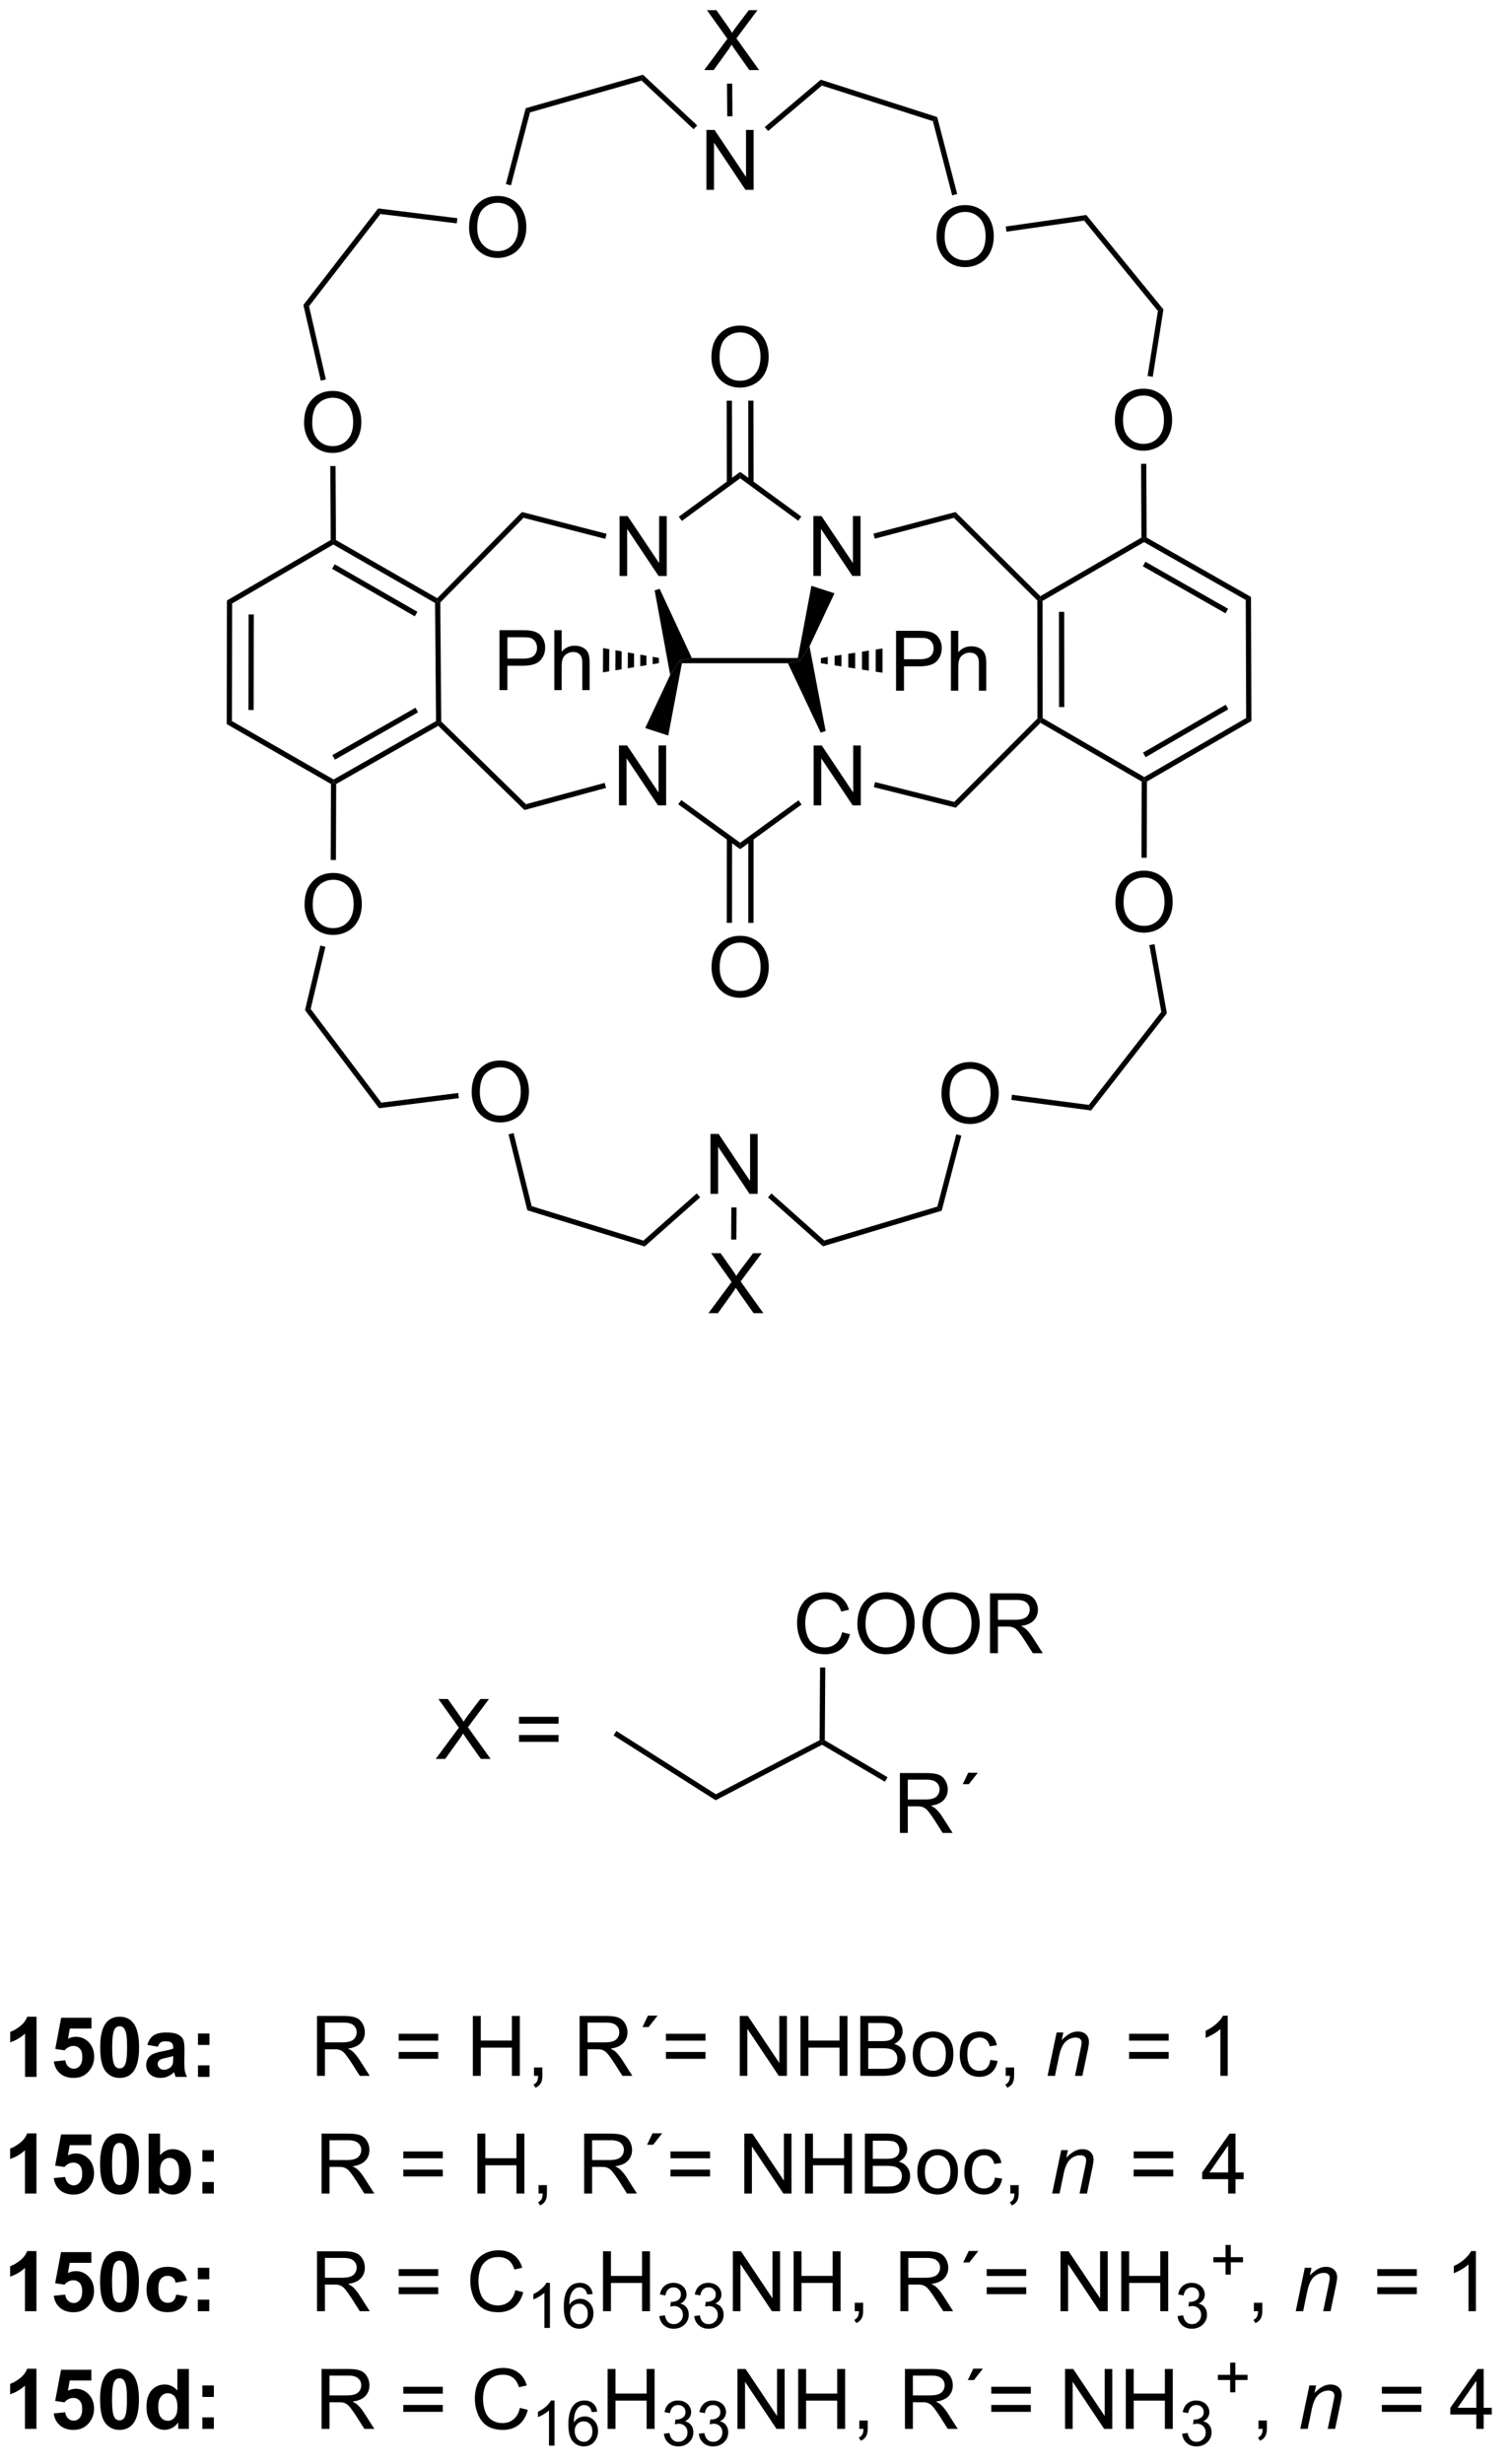 <?xml version="1.0" encoding="UTF-8"?>
<!DOCTYPE svg PUBLIC '-//W3C//DTD SVG 1.0//EN'
          'http://www.w3.org/TR/2001/REC-SVG-20010904/DTD/svg10.dtd'>
<svg stroke-dasharray="none" shape-rendering="auto" xmlns="http://www.w3.org/2000/svg" font-family="'Dialog'" text-rendering="auto" width="198" fill-opacity="1" color-interpolation="auto" color-rendering="auto" preserveAspectRatio="xMidYMid meet" font-size="12px" viewBox="0 0 198 323" fill="black" xmlns:xlink="http://www.w3.org/1999/xlink" stroke="black" image-rendering="auto" stroke-miterlimit="10" stroke-linecap="square" stroke-linejoin="miter" font-style="normal" stroke-width="1" height="323" stroke-dashoffset="0" font-weight="normal" stroke-opacity="1"
><!--Generated by the Batik Graphics2D SVG Generator--><defs id="genericDefs"
  /><g
  ><defs id="defs1"
    ><clipPath clipPathUnits="userSpaceOnUse" id="clipPath1"
      ><path d="M3.765 4.064 L151.525 4.064 L151.525 245.65 L3.765 245.65 L3.765 4.064 Z"
      /></clipPath
      ><clipPath clipPathUnits="userSpaceOnUse" id="clipPath2"
      ><path d="M10.177 3.956 L10.177 238.825 L153.828 238.825 L153.828 3.956 Z"
      /></clipPath
    ></defs
    ><g transform="scale(1.333,1.333) translate(-3.765,-4.064) matrix(1.029,0,0,1.029,-6.703,-0.005)"
    ><path d="M13.665 202.427 L12.568 202.427 L12.568 198.289 Q11.967 198.851 11.149 199.122 L11.149 198.125 Q11.579 197.984 12.081 197.594 Q12.587 197.2 12.774 196.677 L13.665 196.677 L13.665 202.427 ZM15.322 200.953 L16.416 200.841 Q16.463 201.211 16.692 201.429 Q16.924 201.646 17.223 201.646 Q17.567 201.646 17.804 201.367 Q18.044 201.086 18.044 200.523 Q18.044 199.997 17.807 199.734 Q17.572 199.469 17.192 199.469 Q16.721 199.469 16.346 199.888 L15.455 199.757 L16.018 196.778 L18.919 196.778 L18.919 197.804 L16.848 197.804 L16.677 198.778 Q17.044 198.594 17.427 198.594 Q18.158 198.594 18.666 199.125 Q19.174 199.656 19.174 200.505 Q19.174 201.211 18.762 201.765 Q18.205 202.526 17.213 202.526 Q16.419 202.526 15.919 202.099 Q15.419 201.672 15.322 200.953 ZM21.61 196.677 Q22.443 196.677 22.912 197.271 Q23.469 197.974 23.469 199.601 Q23.469 201.226 22.907 201.937 Q22.443 202.526 21.61 202.526 Q20.774 202.526 20.261 201.882 Q19.751 201.239 19.751 199.591 Q19.751 197.974 20.313 197.263 Q20.779 196.677 21.61 196.677 ZM21.61 197.586 Q21.412 197.586 21.256 197.713 Q21.1 197.841 21.014 198.169 Q20.899 198.594 20.899 199.601 Q20.899 200.609 21.001 200.987 Q21.102 201.364 21.256 201.489 Q21.412 201.614 21.61 201.614 Q21.811 201.614 21.967 201.487 Q22.123 201.359 22.209 201.031 Q22.321 200.609 22.321 199.601 Q22.321 198.594 22.219 198.219 Q22.118 197.841 21.964 197.713 Q21.811 197.586 21.61 197.586 ZM25.26 199.544 L24.262 199.364 Q24.432 198.763 24.84 198.474 Q25.252 198.185 26.059 198.185 Q26.794 198.185 27.153 198.359 Q27.512 198.531 27.658 198.799 Q27.807 199.067 27.807 199.781 L27.794 201.062 Q27.794 201.609 27.846 201.869 Q27.9 202.13 28.044 202.427 L26.958 202.427 Q26.916 202.317 26.854 202.101 Q26.825 202.005 26.814 201.974 Q26.533 202.247 26.213 202.385 Q25.893 202.521 25.528 202.521 Q24.887 202.521 24.518 202.174 Q24.15 201.825 24.15 201.294 Q24.15 200.942 24.317 200.666 Q24.486 200.39 24.788 200.244 Q25.09 200.099 25.661 199.989 Q26.432 199.844 26.729 199.719 L26.729 199.609 Q26.729 199.294 26.572 199.159 Q26.416 199.023 25.981 199.023 Q25.689 199.023 25.525 199.14 Q25.361 199.255 25.26 199.544 ZM26.729 200.435 Q26.518 200.505 26.059 200.604 Q25.604 200.7 25.463 200.794 Q25.247 200.945 25.247 201.179 Q25.247 201.411 25.419 201.58 Q25.59 201.747 25.856 201.747 Q26.153 201.747 26.424 201.552 Q26.622 201.403 26.684 201.187 Q26.729 201.047 26.729 200.653 L26.729 200.435 ZM29.1 199.375 L29.1 198.278 L30.196 198.278 L30.196 199.375 L29.1 199.375 ZM29.1 202.427 L29.1 201.328 L30.196 201.328 L30.196 202.427 L29.1 202.427 Z" stroke="none" clip-path="url(#clipPath2)"
    /></g
    ><g transform="matrix(1.371,0,0,1.371,-13.957,-5.426)"
    ><path d="M40.498 202.427 L40.498 196.7 L43.037 196.7 Q43.803 196.7 44.201 196.854 Q44.6 197.007 44.837 197.398 Q45.076 197.789 45.076 198.263 Q45.076 198.872 44.68 199.291 Q44.287 199.708 43.462 199.82 Q43.764 199.966 43.92 200.107 Q44.251 200.411 44.547 200.867 L45.545 202.427 L44.592 202.427 L43.834 201.234 Q43.501 200.719 43.285 200.445 Q43.071 200.172 42.902 200.062 Q42.732 199.953 42.555 199.911 Q42.428 199.882 42.133 199.882 L41.256 199.882 L41.256 202.427 L40.498 202.427 ZM41.256 199.226 L42.883 199.226 Q43.404 199.226 43.696 199.119 Q43.99 199.013 44.141 198.776 Q44.295 198.539 44.295 198.263 Q44.295 197.857 43.998 197.596 Q43.704 197.333 43.068 197.333 L41.256 197.333 L41.256 199.226 ZM52.094 199.06 L48.313 199.06 L48.313 198.403 L52.094 198.403 L52.094 199.06 ZM52.094 200.797 L48.313 200.797 L48.313 200.14 L52.094 200.14 L52.094 200.797 ZM55.403 202.427 L55.403 196.7 L56.161 196.7 L56.161 199.052 L59.137 199.052 L59.137 196.7 L59.895 196.7 L59.895 202.427 L59.137 202.427 L59.137 199.726 L56.161 199.726 L56.161 202.427 L55.403 202.427 ZM61.251 202.427 L61.251 201.625 L62.053 201.625 L62.053 202.427 Q62.053 202.869 61.897 203.14 Q61.74 203.411 61.399 203.56 L61.204 203.26 Q61.428 203.161 61.532 202.971 Q61.639 202.784 61.649 202.427 L61.251 202.427 ZM65.615 202.427 L65.615 196.7 L68.154 196.7 Q68.92 196.7 69.318 196.854 Q69.717 197.007 69.954 197.398 Q70.193 197.789 70.193 198.263 Q70.193 198.872 69.797 199.291 Q69.404 199.708 68.579 199.82 Q68.881 199.966 69.037 200.107 Q69.368 200.411 69.665 200.867 L70.662 202.427 L69.709 202.427 L68.951 201.234 Q68.618 200.719 68.402 200.445 Q68.188 200.172 68.019 200.062 Q67.85 199.953 67.672 199.911 Q67.545 199.882 67.251 199.882 L66.373 199.882 L66.373 202.427 L65.615 202.427 ZM66.373 199.226 L68.001 199.226 Q68.522 199.226 68.813 199.119 Q69.107 199.013 69.258 198.776 Q69.412 198.539 69.412 198.263 Q69.412 197.857 69.115 197.596 Q68.821 197.333 68.186 197.333 L66.373 197.333 L66.373 199.226 ZM71.629 197.763 L72.15 196.669 L73.072 196.669 L72.213 197.763 L71.629 197.763 ZM77.653 199.06 L73.872 199.06 L73.872 198.403 L77.653 198.403 L77.653 199.06 ZM77.653 200.797 L73.872 200.797 L73.872 200.14 L77.653 200.14 L77.653 200.797 ZM80.93 202.427 L80.93 196.7 L81.709 196.7 L84.717 201.195 L84.717 196.7 L85.443 196.7 L85.443 202.427 L84.665 202.427 L81.657 197.927 L81.657 202.427 L80.93 202.427 ZM86.739 202.427 L86.739 196.7 L87.497 196.7 L87.497 199.052 L90.473 199.052 L90.473 196.7 L91.231 196.7 L91.231 202.427 L90.473 202.427 L90.473 199.726 L87.497 199.726 L87.497 202.427 L86.739 202.427 ZM92.462 202.427 L92.462 196.7 L94.61 196.7 Q95.266 196.7 95.662 196.875 Q96.061 197.047 96.284 197.409 Q96.508 197.771 96.508 198.164 Q96.508 198.531 96.308 198.857 Q96.11 199.179 95.709 199.38 Q96.227 199.531 96.506 199.898 Q96.787 200.265 96.787 200.765 Q96.787 201.169 96.615 201.515 Q96.446 201.859 96.196 202.047 Q95.946 202.234 95.568 202.33 Q95.193 202.427 94.647 202.427 L92.462 202.427 ZM93.219 199.107 L94.459 199.107 Q94.962 199.107 95.18 199.039 Q95.469 198.953 95.615 198.755 Q95.764 198.554 95.764 198.255 Q95.764 197.969 95.626 197.752 Q95.49 197.536 95.235 197.455 Q94.982 197.375 94.365 197.375 L93.219 197.375 L93.219 199.107 ZM93.219 201.75 L94.647 201.75 Q95.014 201.75 95.162 201.724 Q95.422 201.677 95.597 201.567 Q95.774 201.458 95.886 201.25 Q96.001 201.039 96.001 200.765 Q96.001 200.445 95.837 200.211 Q95.672 199.974 95.381 199.877 Q95.092 199.781 94.545 199.781 L93.219 199.781 L93.219 201.75 ZM97.477 200.351 Q97.477 199.2 98.118 198.646 Q98.654 198.185 99.422 198.185 Q100.279 198.185 100.821 198.744 Q101.365 199.304 101.365 200.294 Q101.365 201.094 101.123 201.554 Q100.883 202.013 100.425 202.268 Q99.967 202.521 99.422 202.521 Q98.553 202.521 98.014 201.963 Q97.477 201.403 97.477 200.351 ZM98.201 200.351 Q98.201 201.148 98.547 201.547 Q98.897 201.942 99.422 201.942 Q99.946 201.942 100.292 201.544 Q100.641 201.146 100.641 200.328 Q100.641 199.56 100.292 199.164 Q99.943 198.765 99.422 198.765 Q98.897 198.765 98.547 199.161 Q98.201 199.554 98.201 200.351 ZM104.895 200.906 L105.588 200.997 Q105.473 201.711 105.007 202.117 Q104.541 202.521 103.861 202.521 Q103.01 202.521 102.492 201.963 Q101.973 201.406 101.973 200.367 Q101.973 199.695 102.195 199.192 Q102.419 198.687 102.874 198.437 Q103.33 198.185 103.864 198.185 Q104.541 198.185 104.971 198.526 Q105.4 198.867 105.52 199.497 L104.838 199.601 Q104.739 199.185 104.492 198.974 Q104.244 198.763 103.893 198.763 Q103.361 198.763 103.028 199.143 Q102.697 199.523 102.697 200.349 Q102.697 201.185 103.018 201.565 Q103.338 201.942 103.853 201.942 Q104.268 201.942 104.544 201.69 Q104.822 201.435 104.895 200.906 ZM106.372 202.427 L106.372 201.625 L107.174 201.625 L107.174 202.427 Q107.174 202.869 107.018 203.14 Q106.861 203.411 106.52 203.56 L106.325 203.26 Q106.549 203.161 106.653 202.971 Q106.76 202.784 106.77 202.427 L106.372 202.427 Z" stroke="none" clip-path="url(#clipPath2)"
    /></g
    ><g transform="matrix(1.371,0,0,1.371,-13.957,-5.426)"
    ><path d="M110.372 202.427 L111.239 198.278 L111.88 198.278 L111.729 199 Q112.145 198.575 112.507 198.38 Q112.872 198.185 113.252 198.185 Q113.755 198.185 114.041 198.458 Q114.33 198.732 114.33 199.187 Q114.33 199.419 114.229 199.914 L113.7 202.427 L112.994 202.427 L113.544 199.797 Q113.627 199.414 113.627 199.232 Q113.627 199.023 113.484 198.896 Q113.341 198.765 113.072 198.765 Q112.528 198.765 112.104 199.156 Q111.682 199.547 111.481 200.497 L111.08 202.427 L110.372 202.427 Z" stroke="none" clip-path="url(#clipPath2)"
    /></g
    ><g transform="matrix(1.371,0,0,1.371,-13.957,-5.426)"
    ><path d="M121.953 199.06 L118.171 199.06 L118.171 198.403 L121.953 198.403 L121.953 199.06 ZM121.953 200.797 L118.171 200.797 L118.171 200.14 L121.953 200.14 L121.953 200.797 ZM127.602 202.427 L126.899 202.427 L126.899 197.945 Q126.644 198.187 126.233 198.429 Q125.821 198.672 125.493 198.794 L125.493 198.114 Q126.081 197.836 126.522 197.442 Q126.964 197.047 127.149 196.677 L127.602 196.677 L127.602 202.427 Z" stroke="none" clip-path="url(#clipPath2)"
    /></g
    ><g transform="matrix(1.371,0,0,1.371,-13.957,-5.426)"
    ><path d="M13.665 213.677 L12.568 213.677 L12.568 209.539 Q11.967 210.101 11.149 210.372 L11.149 209.375 Q11.579 209.234 12.081 208.844 Q12.587 208.45 12.774 207.927 L13.665 207.927 L13.665 213.677 ZM15.322 212.203 L16.416 212.091 Q16.463 212.461 16.692 212.679 Q16.924 212.896 17.223 212.896 Q17.567 212.896 17.804 212.617 Q18.044 212.336 18.044 211.773 Q18.044 211.247 17.807 210.984 Q17.572 210.719 17.192 210.719 Q16.721 210.719 16.346 211.138 L15.455 211.007 L16.018 208.028 L18.919 208.028 L18.919 209.054 L16.848 209.054 L16.677 210.028 Q17.044 209.844 17.427 209.844 Q18.158 209.844 18.666 210.375 Q19.174 210.906 19.174 211.755 Q19.174 212.461 18.762 213.015 Q18.205 213.776 17.213 213.776 Q16.419 213.776 15.919 213.349 Q15.419 212.922 15.322 212.203 ZM21.61 207.927 Q22.443 207.927 22.912 208.521 Q23.469 209.224 23.469 210.851 Q23.469 212.476 22.907 213.187 Q22.443 213.776 21.61 213.776 Q20.774 213.776 20.261 213.132 Q19.751 212.489 19.751 210.841 Q19.751 209.224 20.313 208.513 Q20.779 207.927 21.61 207.927 ZM21.61 208.836 Q21.412 208.836 21.256 208.963 Q21.1 209.091 21.014 209.419 Q20.899 209.844 20.899 210.851 Q20.899 211.859 21.001 212.237 Q21.102 212.614 21.256 212.739 Q21.412 212.864 21.61 212.864 Q21.811 212.864 21.967 212.737 Q22.123 212.609 22.209 212.281 Q22.321 211.859 22.321 210.851 Q22.321 209.844 22.219 209.469 Q22.118 209.091 21.964 208.963 Q21.811 208.836 21.61 208.836 ZM24.393 213.677 L24.393 207.95 L25.489 207.95 L25.489 210.013 Q25.997 209.435 26.692 209.435 Q27.45 209.435 27.945 209.984 Q28.442 210.531 28.442 211.56 Q28.442 212.622 27.937 213.198 Q27.432 213.771 26.708 213.771 Q26.354 213.771 26.007 213.594 Q25.661 213.414 25.411 213.067 L25.411 213.677 L24.393 213.677 ZM25.481 211.513 Q25.481 212.156 25.684 212.466 Q25.971 212.903 26.442 212.903 Q26.807 212.903 27.062 212.594 Q27.317 212.281 27.317 211.614 Q27.317 210.903 27.059 210.588 Q26.802 210.273 26.4 210.273 Q26.005 210.273 25.742 210.58 Q25.481 210.888 25.481 211.513 ZM29.537 210.625 L29.537 209.528 L30.634 209.528 L30.634 210.625 L29.537 210.625 ZM29.537 213.677 L29.537 212.578 L30.634 212.578 L30.634 213.677 L29.537 213.677 Z" stroke="none" clip-path="url(#clipPath2)"
    /></g
    ><g transform="matrix(1.371,0,0,1.371,-13.957,-5.426)"
    ><path d="M40.935 213.677 L40.935 207.95 L43.475 207.95 Q44.24 207.95 44.639 208.104 Q45.037 208.257 45.274 208.648 Q45.514 209.039 45.514 209.513 Q45.514 210.122 45.118 210.541 Q44.725 210.958 43.899 211.07 Q44.201 211.216 44.357 211.357 Q44.688 211.661 44.985 212.117 L45.982 213.677 L45.029 213.677 L44.272 212.484 Q43.938 211.969 43.722 211.695 Q43.508 211.422 43.339 211.312 Q43.17 211.203 42.993 211.161 Q42.865 211.132 42.571 211.132 L41.693 211.132 L41.693 213.677 L40.935 213.677 ZM41.693 210.476 L43.321 210.476 Q43.842 210.476 44.133 210.369 Q44.428 210.263 44.579 210.026 Q44.732 209.789 44.732 209.513 Q44.732 209.107 44.435 208.846 Q44.141 208.583 43.506 208.583 L41.693 208.583 L41.693 210.476 ZM52.532 210.31 L48.751 210.31 L48.751 209.653 L52.532 209.653 L52.532 210.31 ZM52.532 212.047 L48.751 212.047 L48.751 211.39 L52.532 211.39 L52.532 212.047 ZM55.84 213.677 L55.84 207.95 L56.598 207.95 L56.598 210.302 L59.575 210.302 L59.575 207.95 L60.333 207.95 L60.333 213.677 L59.575 213.677 L59.575 210.976 L56.598 210.976 L56.598 213.677 L55.84 213.677 ZM61.688 213.677 L61.688 212.875 L62.49 212.875 L62.49 213.677 Q62.49 214.119 62.334 214.39 Q62.178 214.661 61.837 214.81 L61.641 214.51 Q61.865 214.411 61.969 214.221 Q62.076 214.034 62.087 213.677 L61.688 213.677 ZM66.053 213.677 L66.053 207.95 L68.592 207.95 Q69.357 207.95 69.756 208.104 Q70.154 208.257 70.391 208.648 Q70.631 209.039 70.631 209.513 Q70.631 210.122 70.235 210.541 Q69.842 210.958 69.016 211.07 Q69.318 211.216 69.475 211.357 Q69.805 211.661 70.102 212.117 L71.1 213.677 L70.147 213.677 L69.389 212.484 Q69.055 211.969 68.839 211.695 Q68.626 211.422 68.456 211.312 Q68.287 211.203 68.11 211.161 Q67.982 211.132 67.688 211.132 L66.811 211.132 L66.811 213.677 L66.053 213.677 ZM66.811 210.476 L68.438 210.476 Q68.959 210.476 69.251 210.369 Q69.545 210.263 69.696 210.026 Q69.85 209.789 69.85 209.513 Q69.85 209.107 69.553 208.846 Q69.258 208.583 68.623 208.583 L66.811 208.583 L66.811 210.476 ZM72.067 209.013 L72.588 207.919 L73.51 207.919 L72.65 209.013 L72.067 209.013 ZM78.091 210.31 L74.309 210.31 L74.309 209.653 L78.091 209.653 L78.091 210.31 ZM78.091 212.047 L74.309 212.047 L74.309 211.39 L78.091 211.39 L78.091 212.047 ZM81.368 213.677 L81.368 207.95 L82.147 207.95 L85.154 212.445 L85.154 207.95 L85.881 207.95 L85.881 213.677 L85.102 213.677 L82.094 209.177 L82.094 213.677 L81.368 213.677 ZM87.176 213.677 L87.176 207.95 L87.934 207.95 L87.934 210.302 L90.911 210.302 L90.911 207.95 L91.669 207.95 L91.669 213.677 L90.911 213.677 L90.911 210.976 L87.934 210.976 L87.934 213.677 L87.176 213.677 ZM92.899 213.677 L92.899 207.95 L95.047 207.95 Q95.704 207.95 96.1 208.125 Q96.498 208.297 96.722 208.659 Q96.946 209.021 96.946 209.414 Q96.946 209.781 96.745 210.107 Q96.547 210.429 96.147 210.63 Q96.665 210.781 96.943 211.148 Q97.225 211.515 97.225 212.015 Q97.225 212.419 97.053 212.765 Q96.883 213.109 96.633 213.297 Q96.383 213.484 96.006 213.58 Q95.631 213.677 95.084 213.677 L92.899 213.677 ZM93.657 210.357 L94.897 210.357 Q95.399 210.357 95.618 210.289 Q95.907 210.203 96.053 210.005 Q96.201 209.804 96.201 209.505 Q96.201 209.219 96.063 209.002 Q95.928 208.786 95.672 208.705 Q95.42 208.625 94.803 208.625 L93.657 208.625 L93.657 210.357 ZM93.657 213 L95.084 213 Q95.451 213 95.6 212.974 Q95.86 212.927 96.034 212.817 Q96.212 212.708 96.324 212.5 Q96.438 212.289 96.438 212.015 Q96.438 211.695 96.274 211.461 Q96.11 211.224 95.818 211.127 Q95.529 211.031 94.982 211.031 L93.657 211.031 L93.657 213 ZM97.915 211.601 Q97.915 210.45 98.555 209.896 Q99.092 209.435 99.86 209.435 Q100.717 209.435 101.258 209.994 Q101.803 210.554 101.803 211.544 Q101.803 212.344 101.561 212.804 Q101.321 213.263 100.863 213.518 Q100.404 213.771 99.86 213.771 Q98.99 213.771 98.451 213.213 Q97.915 212.653 97.915 211.601 ZM98.639 211.601 Q98.639 212.398 98.985 212.797 Q99.334 213.192 99.86 213.192 Q100.383 213.192 100.73 212.794 Q101.079 212.396 101.079 211.578 Q101.079 210.81 100.73 210.414 Q100.381 210.015 99.86 210.015 Q99.334 210.015 98.985 210.411 Q98.639 210.804 98.639 211.601 ZM105.333 212.156 L106.025 212.247 Q105.911 212.961 105.445 213.367 Q104.978 213.771 104.299 213.771 Q103.447 213.771 102.929 213.213 Q102.411 212.656 102.411 211.617 Q102.411 210.945 102.632 210.442 Q102.856 209.937 103.312 209.687 Q103.768 209.435 104.301 209.435 Q104.978 209.435 105.408 209.776 Q105.838 210.117 105.958 210.747 L105.275 210.851 Q105.176 210.435 104.929 210.224 Q104.682 210.013 104.33 210.013 Q103.799 210.013 103.466 210.393 Q103.135 210.773 103.135 211.599 Q103.135 212.435 103.455 212.815 Q103.775 213.192 104.291 213.192 Q104.705 213.192 104.981 212.94 Q105.26 212.685 105.333 212.156 ZM106.809 213.677 L106.809 212.875 L107.611 212.875 L107.611 213.677 Q107.611 214.119 107.455 214.39 Q107.299 214.661 106.958 214.81 L106.762 214.51 Q106.986 214.411 107.091 214.221 Q107.197 214.034 107.208 213.677 L106.809 213.677 Z" stroke="none" clip-path="url(#clipPath2)"
    /></g
    ><g transform="matrix(1.371,0,0,1.371,-13.957,-5.426)"
    ><path d="M110.809 213.677 L111.677 209.528 L112.317 209.528 L112.166 210.25 Q112.583 209.825 112.945 209.63 Q113.309 209.435 113.689 209.435 Q114.192 209.435 114.479 209.708 Q114.768 209.982 114.768 210.437 Q114.768 210.669 114.666 211.164 L114.138 213.677 L113.432 213.677 L113.981 211.047 Q114.064 210.664 114.064 210.482 Q114.064 210.273 113.921 210.146 Q113.778 210.015 113.51 210.015 Q112.966 210.015 112.541 210.406 Q112.119 210.797 111.919 211.747 L111.518 213.677 L110.809 213.677 Z" stroke="none" clip-path="url(#clipPath2)"
    /></g
    ><g transform="matrix(1.371,0,0,1.371,-13.957,-5.426)"
    ><path d="M122.39 210.31 L118.609 210.31 L118.609 209.653 L122.39 209.653 L122.39 210.31 ZM122.39 212.047 L118.609 212.047 L118.609 211.39 L122.39 211.39 L122.39 212.047 ZM127.644 213.677 L127.644 212.304 L125.16 212.304 L125.16 211.661 L127.774 207.95 L128.347 207.95 L128.347 211.661 L129.12 211.661 L129.12 212.304 L128.347 212.304 L128.347 213.677 L127.644 213.677 ZM127.644 211.661 L127.644 209.078 L125.852 211.661 L127.644 211.661 Z" stroke="none" clip-path="url(#clipPath2)"
    /></g
    ><g transform="matrix(1.371,0,0,1.371,-13.957,-5.426)"
    ><path d="M13.665 224.927 L12.568 224.927 L12.568 220.789 Q11.967 221.351 11.149 221.622 L11.149 220.625 Q11.579 220.484 12.081 220.094 Q12.587 219.7 12.774 219.177 L13.665 219.177 L13.665 224.927 ZM15.322 223.453 L16.416 223.341 Q16.463 223.711 16.692 223.929 Q16.924 224.146 17.223 224.146 Q17.567 224.146 17.804 223.867 Q18.044 223.586 18.044 223.023 Q18.044 222.497 17.807 222.234 Q17.572 221.969 17.192 221.969 Q16.721 221.969 16.346 222.388 L15.455 222.257 L16.018 219.278 L18.919 219.278 L18.919 220.304 L16.848 220.304 L16.677 221.278 Q17.044 221.094 17.427 221.094 Q18.158 221.094 18.666 221.625 Q19.174 222.156 19.174 223.005 Q19.174 223.711 18.762 224.265 Q18.205 225.026 17.213 225.026 Q16.419 225.026 15.919 224.599 Q15.419 224.172 15.322 223.453 ZM21.61 219.177 Q22.443 219.177 22.912 219.771 Q23.469 220.474 23.469 222.101 Q23.469 223.726 22.907 224.437 Q22.443 225.026 21.61 225.026 Q20.774 225.026 20.261 224.382 Q19.751 223.739 19.751 222.091 Q19.751 220.474 20.313 219.763 Q20.779 219.177 21.61 219.177 ZM21.61 220.086 Q21.412 220.086 21.256 220.213 Q21.1 220.341 21.014 220.669 Q20.899 221.094 20.899 222.101 Q20.899 223.109 21.001 223.487 Q21.102 223.864 21.256 223.989 Q21.412 224.114 21.61 224.114 Q21.811 224.114 21.967 223.987 Q22.123 223.859 22.209 223.531 Q22.321 223.109 22.321 222.101 Q22.321 221.094 22.219 220.719 Q22.118 220.341 21.964 220.213 Q21.811 220.086 21.61 220.086 ZM28.057 222.005 L26.973 222.2 Q26.919 221.875 26.726 221.711 Q26.533 221.547 26.223 221.547 Q25.814 221.547 25.57 221.83 Q25.325 222.114 25.325 222.778 Q25.325 223.515 25.572 223.82 Q25.822 224.125 26.239 224.125 Q26.552 224.125 26.749 223.948 Q26.95 223.771 27.033 223.336 L28.111 223.521 Q27.942 224.263 27.465 224.643 Q26.989 225.021 26.189 225.021 Q25.278 225.021 24.736 224.448 Q24.197 223.872 24.197 222.857 Q24.197 221.828 24.739 221.257 Q25.283 220.685 26.208 220.685 Q26.965 220.685 27.413 221.01 Q27.861 221.336 28.057 222.005 ZM29.1 221.875 L29.1 220.778 L30.196 220.778 L30.196 221.875 L29.1 221.875 ZM29.1 224.927 L29.1 223.828 L30.196 223.828 L30.196 224.927 L29.1 224.927 Z" stroke="none" clip-path="url(#clipPath2)"
    /></g
    ><g transform="matrix(1.371,0,0,1.371,-13.957,-5.426)"
    ><path d="M40.498 224.927 L40.498 219.2 L43.037 219.2 Q43.803 219.2 44.201 219.354 Q44.6 219.507 44.837 219.898 Q45.076 220.289 45.076 220.763 Q45.076 221.372 44.68 221.791 Q44.287 222.208 43.462 222.32 Q43.764 222.466 43.92 222.607 Q44.251 222.911 44.547 223.367 L45.545 224.927 L44.592 224.927 L43.834 223.734 Q43.501 223.219 43.285 222.945 Q43.071 222.672 42.902 222.562 Q42.732 222.453 42.555 222.411 Q42.428 222.382 42.133 222.382 L41.256 222.382 L41.256 224.927 L40.498 224.927 ZM41.256 221.726 L42.883 221.726 Q43.404 221.726 43.696 221.619 Q43.99 221.513 44.141 221.276 Q44.295 221.039 44.295 220.763 Q44.295 220.357 43.998 220.096 Q43.704 219.833 43.068 219.833 L41.256 219.833 L41.256 221.726 ZM52.094 221.56 L48.313 221.56 L48.313 220.903 L52.094 220.903 L52.094 221.56 ZM52.094 223.297 L48.313 223.297 L48.313 222.64 L52.094 222.64 L52.094 223.297 ZM59.465 222.919 L60.223 223.109 Q59.986 224.044 59.367 224.536 Q58.747 225.026 57.853 225.026 Q56.926 225.026 56.346 224.648 Q55.768 224.271 55.463 223.557 Q55.161 222.841 55.161 222.021 Q55.161 221.125 55.502 220.461 Q55.846 219.794 56.476 219.448 Q57.106 219.101 57.864 219.101 Q58.723 219.101 59.309 219.539 Q59.895 219.976 60.127 220.771 L59.38 220.945 Q59.182 220.32 58.801 220.036 Q58.424 219.75 57.848 219.75 Q57.189 219.75 56.744 220.067 Q56.301 220.382 56.122 220.916 Q55.942 221.45 55.942 222.015 Q55.942 222.747 56.156 223.291 Q56.369 223.836 56.817 224.107 Q57.268 224.375 57.791 224.375 Q58.426 224.375 58.867 224.007 Q59.309 223.64 59.465 222.919 Z" stroke="none" clip-path="url(#clipPath2)"
    /></g
    ><g transform="matrix(1.371,0,0,1.371,-13.957,-5.426)"
    ><path d="M62.776 226.527 L62.249 226.527 L62.249 223.166 Q62.057 223.347 61.749 223.529 Q61.44 223.71 61.194 223.802 L61.194 223.292 Q61.635 223.083 61.965 222.788 Q62.297 222.492 62.436 222.214 L62.776 222.214 L62.776 226.527 ZM66.863 223.283 L66.338 223.324 Q66.267 223.013 66.138 222.873 Q65.925 222.648 65.611 222.648 Q65.359 222.648 65.17 222.788 Q64.92 222.97 64.775 223.32 Q64.632 223.667 64.627 224.312 Q64.818 224.021 65.093 223.88 Q65.369 223.74 65.67 223.74 Q66.197 223.74 66.568 224.128 Q66.939 224.517 66.939 225.132 Q66.939 225.537 66.763 225.884 Q66.59 226.23 66.285 226.416 Q65.98 226.601 65.593 226.601 Q64.935 226.601 64.519 226.117 Q64.103 225.63 64.103 224.517 Q64.103 223.271 64.562 222.707 Q64.965 222.214 65.644 222.214 Q66.15 222.214 66.474 222.5 Q66.799 222.783 66.863 223.283 ZM64.709 225.134 Q64.709 225.408 64.824 225.658 Q64.941 225.906 65.148 226.037 Q65.357 226.166 65.586 226.166 Q65.92 226.166 66.16 225.896 Q66.4 225.626 66.4 225.163 Q66.4 224.718 66.162 224.462 Q65.925 224.207 65.564 224.207 Q65.207 224.207 64.957 224.462 Q64.709 224.718 64.709 225.134 Z" stroke="none" clip-path="url(#clipPath2)"
    /></g
    ><g transform="matrix(1.371,0,0,1.371,-13.957,-5.426)"
    ><path d="M67.854 224.927 L67.854 219.2 L68.612 219.2 L68.612 221.552 L71.589 221.552 L71.589 219.2 L72.346 219.2 L72.346 224.927 L71.589 224.927 L71.589 222.226 L68.612 222.226 L68.612 224.927 L67.854 224.927 Z" stroke="none" clip-path="url(#clipPath2)"
    /></g
    ><g transform="matrix(1.371,0,0,1.371,-13.957,-5.426)"
    ><path d="M73.243 225.392 L73.77 225.322 Q73.862 225.771 74.079 225.968 Q74.297 226.166 74.612 226.166 Q74.983 226.166 75.239 225.908 Q75.497 225.65 75.497 225.269 Q75.497 224.906 75.258 224.671 Q75.022 224.435 74.655 224.435 Q74.507 224.435 74.284 224.494 L74.343 224.031 Q74.395 224.037 74.426 224.037 Q74.764 224.037 75.034 223.861 Q75.303 223.685 75.303 223.318 Q75.303 223.029 75.106 222.839 Q74.911 222.648 74.6 222.648 Q74.292 222.648 74.087 222.841 Q73.882 223.035 73.823 223.421 L73.296 223.328 Q73.393 222.796 73.735 222.505 Q74.079 222.214 74.589 222.214 Q74.94 222.214 75.235 222.365 Q75.532 222.515 75.688 222.777 Q75.844 223.037 75.844 223.329 Q75.844 223.609 75.694 223.837 Q75.546 224.066 75.253 224.201 Q75.633 224.288 75.844 224.566 Q76.055 224.841 76.055 225.257 Q76.055 225.82 75.645 226.212 Q75.235 226.603 74.608 226.603 Q74.044 226.603 73.669 226.267 Q73.296 225.929 73.243 225.392 ZM76.58 225.392 L77.107 225.322 Q77.199 225.771 77.416 225.968 Q77.635 226.166 77.949 226.166 Q78.32 226.166 78.576 225.908 Q78.834 225.65 78.834 225.269 Q78.834 224.906 78.595 224.671 Q78.359 224.435 77.992 224.435 Q77.843 224.435 77.621 224.494 L77.679 224.031 Q77.732 224.037 77.763 224.037 Q78.101 224.037 78.371 223.861 Q78.64 223.685 78.64 223.318 Q78.64 223.029 78.443 222.839 Q78.248 222.648 77.937 222.648 Q77.629 222.648 77.424 222.841 Q77.218 223.035 77.16 223.421 L76.632 223.328 Q76.73 222.796 77.072 222.505 Q77.416 222.214 77.925 222.214 Q78.277 222.214 78.572 222.365 Q78.869 222.515 79.025 222.777 Q79.181 223.037 79.181 223.329 Q79.181 223.609 79.031 223.837 Q78.882 224.066 78.59 224.201 Q78.97 224.288 79.181 224.566 Q79.392 224.841 79.392 225.257 Q79.392 225.82 78.982 226.212 Q78.572 226.603 77.945 226.603 Q77.38 226.603 77.005 226.267 Q76.632 225.929 76.58 225.392 Z" stroke="none" clip-path="url(#clipPath2)"
    /></g
    ><g transform="matrix(1.371,0,0,1.371,-13.957,-5.426)"
    ><path d="M80.274 224.927 L80.274 219.2 L81.053 219.2 L84.061 223.695 L84.061 219.2 L84.787 219.2 L84.787 224.927 L84.008 224.927 L81.001 220.427 L81.001 224.927 L80.274 224.927 ZM86.083 224.927 L86.083 219.2 L86.841 219.2 L86.841 221.552 L89.817 221.552 L89.817 219.2 L90.575 219.2 L90.575 224.927 L89.817 224.927 L89.817 222.226 L86.841 222.226 L86.841 224.927 L86.083 224.927 ZM91.93 224.927 L91.93 224.125 L92.732 224.125 L92.732 224.927 Q92.732 225.369 92.576 225.64 Q92.42 225.911 92.079 226.06 L91.883 225.76 Q92.107 225.661 92.212 225.471 Q92.318 225.284 92.329 224.927 L91.93 224.927 ZM96.295 224.927 L96.295 219.2 L98.834 219.2 Q99.6 219.2 99.998 219.354 Q100.397 219.507 100.633 219.898 Q100.873 220.289 100.873 220.763 Q100.873 221.372 100.477 221.791 Q100.084 222.208 99.258 222.32 Q99.561 222.466 99.717 222.607 Q100.047 222.911 100.344 223.367 L101.342 224.927 L100.389 224.927 L99.631 223.734 Q99.297 223.219 99.081 222.945 Q98.868 222.672 98.699 222.562 Q98.529 222.453 98.352 222.411 Q98.225 222.382 97.93 222.382 L97.053 222.382 L97.053 224.927 L96.295 224.927 ZM97.053 221.726 L98.68 221.726 Q99.201 221.726 99.493 221.619 Q99.787 221.513 99.938 221.276 Q100.092 221.039 100.092 220.763 Q100.092 220.357 99.795 220.096 Q99.501 219.833 98.865 219.833 L97.053 219.833 L97.053 221.726 ZM102.309 220.263 L102.83 219.169 L103.752 219.169 L102.893 220.263 L102.309 220.263 ZM108.333 221.56 L104.551 221.56 L104.551 220.903 L108.333 220.903 L108.333 221.56 ZM108.333 223.297 L104.551 223.297 L104.551 222.64 L108.333 222.64 L108.333 223.297 ZM111.61 224.927 L111.61 219.2 L112.389 219.2 L115.397 223.695 L115.397 219.2 L116.123 219.2 L116.123 224.927 L115.344 224.927 L112.337 220.427 L112.337 224.927 L111.61 224.927 ZM117.419 224.927 L117.419 219.2 L118.176 219.2 L118.176 221.552 L121.153 221.552 L121.153 219.2 L121.911 219.2 L121.911 224.927 L121.153 224.927 L121.153 222.226 L118.176 222.226 L118.176 224.927 L117.419 224.927 Z" stroke="none" clip-path="url(#clipPath2)"
    /></g
    ><g transform="matrix(1.371,0,0,1.371,-13.957,-5.426)"
    ><path d="M122.807 225.392 L123.335 225.322 Q123.427 225.771 123.643 225.968 Q123.862 226.166 124.177 226.166 Q124.548 226.166 124.803 225.908 Q125.061 225.65 125.061 225.269 Q125.061 224.906 124.823 224.671 Q124.587 224.435 124.219 224.435 Q124.071 224.435 123.848 224.494 L123.907 224.031 Q123.96 224.037 123.991 224.037 Q124.329 224.037 124.598 223.861 Q124.868 223.685 124.868 223.318 Q124.868 223.029 124.671 222.839 Q124.475 222.648 124.165 222.648 Q123.856 222.648 123.651 222.841 Q123.446 223.035 123.387 223.421 L122.86 223.328 Q122.958 222.796 123.299 222.505 Q123.643 222.214 124.153 222.214 Q124.505 222.214 124.799 222.365 Q125.096 222.515 125.253 222.777 Q125.409 223.037 125.409 223.329 Q125.409 223.609 125.258 223.837 Q125.11 224.066 124.817 224.201 Q125.198 224.288 125.409 224.566 Q125.62 224.841 125.62 225.257 Q125.62 225.82 125.21 226.212 Q124.799 226.603 124.173 226.603 Q123.608 226.603 123.233 226.267 Q122.86 225.929 122.807 225.392 Z" stroke="none" clip-path="url(#clipPath2)"
    /></g
    ><g transform="matrix(1.371,0,0,1.371,-13.957,-5.426)"
    ><path d="M127.396 221.431 L127.396 220.254 L126.226 220.254 L126.226 219.762 L127.396 219.762 L127.396 218.594 L127.894 218.594 L127.894 219.762 L129.062 219.762 L129.062 220.254 L127.894 220.254 L127.894 221.431 L127.396 221.431 Z" stroke="none" clip-path="url(#clipPath2)"
    /></g
    ><g transform="matrix(1.371,0,0,1.371,-13.957,-5.426)"
    ><path d="M130.107 224.927 L130.107 224.125 L130.909 224.125 L130.909 224.927 Q130.909 225.369 130.753 225.64 Q130.597 225.911 130.256 226.06 L130.06 225.76 Q130.284 225.661 130.388 225.471 Q130.495 225.284 130.506 224.927 L130.107 224.927 Z" stroke="none" clip-path="url(#clipPath2)"
    /></g
    ><g transform="matrix(1.371,0,0,1.371,-13.957,-5.426)"
    ><path d="M134.107 224.927 L134.974 220.778 L135.615 220.778 L135.464 221.5 Q135.881 221.075 136.243 220.88 Q136.607 220.685 136.987 220.685 Q137.49 220.685 137.776 220.958 Q138.065 221.232 138.065 221.687 Q138.065 221.919 137.964 222.414 L137.435 224.927 L136.73 224.927 L137.279 222.297 Q137.362 221.914 137.362 221.732 Q137.362 221.523 137.219 221.396 Q137.076 221.265 136.808 221.265 Q136.263 221.265 135.839 221.656 Q135.417 222.047 135.216 222.997 L134.815 224.927 L134.107 224.927 Z" stroke="none" clip-path="url(#clipPath2)"
    /></g
    ><g transform="matrix(1.371,0,0,1.371,-13.957,-5.426)"
    ><path d="M145.688 221.56 L141.907 221.56 L141.907 220.903 L145.688 220.903 L145.688 221.56 ZM145.688 223.297 L141.907 223.297 L141.907 222.64 L145.688 222.64 L145.688 223.297 ZM151.338 224.927 L150.634 224.927 L150.634 220.445 Q150.379 220.687 149.968 220.929 Q149.556 221.172 149.228 221.294 L149.228 220.614 Q149.817 220.336 150.257 219.942 Q150.7 219.547 150.884 219.177 L151.338 219.177 L151.338 224.927 Z" stroke="none" clip-path="url(#clipPath2)"
    /></g
    ><g transform="matrix(1.371,0,0,1.371,-13.957,-5.426)"
    ><path d="M13.665 236.177 L12.568 236.177 L12.568 232.039 Q11.967 232.601 11.149 232.872 L11.149 231.875 Q11.579 231.734 12.081 231.344 Q12.587 230.95 12.774 230.427 L13.665 230.427 L13.665 236.177 ZM15.322 234.703 L16.416 234.591 Q16.463 234.961 16.692 235.179 Q16.924 235.396 17.223 235.396 Q17.567 235.396 17.804 235.117 Q18.044 234.836 18.044 234.273 Q18.044 233.747 17.807 233.484 Q17.572 233.219 17.192 233.219 Q16.721 233.219 16.346 233.638 L15.455 233.507 L16.018 230.528 L18.919 230.528 L18.919 231.554 L16.848 231.554 L16.677 232.528 Q17.044 232.344 17.427 232.344 Q18.158 232.344 18.666 232.875 Q19.174 233.406 19.174 234.255 Q19.174 234.961 18.762 235.515 Q18.205 236.276 17.213 236.276 Q16.419 236.276 15.919 235.849 Q15.419 235.422 15.322 234.703 ZM21.61 230.427 Q22.443 230.427 22.912 231.021 Q23.469 231.724 23.469 233.351 Q23.469 234.976 22.907 235.687 Q22.443 236.276 21.61 236.276 Q20.774 236.276 20.261 235.632 Q19.751 234.989 19.751 233.341 Q19.751 231.724 20.313 231.013 Q20.779 230.427 21.61 230.427 ZM21.61 231.336 Q21.412 231.336 21.256 231.463 Q21.1 231.591 21.014 231.919 Q20.899 232.344 20.899 233.351 Q20.899 234.359 21.001 234.737 Q21.102 235.114 21.256 235.239 Q21.412 235.364 21.61 235.364 Q21.811 235.364 21.967 235.237 Q22.123 235.109 22.209 234.781 Q22.321 234.359 22.321 233.351 Q22.321 232.344 22.219 231.969 Q22.118 231.591 21.964 231.463 Q21.811 231.336 21.61 231.336 ZM28.244 236.177 L27.223 236.177 L27.223 235.567 Q26.971 235.922 26.624 236.096 Q26.278 236.271 25.927 236.271 Q25.213 236.271 24.703 235.695 Q24.192 235.117 24.192 234.086 Q24.192 233.031 24.687 232.484 Q25.184 231.935 25.942 231.935 Q26.637 231.935 27.145 232.513 L27.145 230.45 L28.244 230.45 L28.244 236.177 ZM25.314 234.013 Q25.314 234.677 25.497 234.974 Q25.762 235.403 26.239 235.403 Q26.619 235.403 26.885 235.08 Q27.15 234.757 27.15 234.117 Q27.15 233.403 26.893 233.088 Q26.635 232.773 26.231 232.773 Q25.84 232.773 25.578 233.086 Q25.314 233.396 25.314 234.013 ZM29.537 233.125 L29.537 232.028 L30.634 232.028 L30.634 233.125 L29.537 233.125 ZM29.537 236.177 L29.537 235.078 L30.634 235.078 L30.634 236.177 L29.537 236.177 Z" stroke="none" clip-path="url(#clipPath2)"
    /></g
    ><g transform="matrix(1.371,0,0,1.371,-13.957,-5.426)"
    ><path d="M40.935 236.177 L40.935 230.45 L43.475 230.45 Q44.24 230.45 44.639 230.604 Q45.037 230.757 45.274 231.148 Q45.514 231.539 45.514 232.013 Q45.514 232.622 45.118 233.041 Q44.725 233.458 43.899 233.57 Q44.201 233.716 44.357 233.857 Q44.688 234.161 44.985 234.617 L45.982 236.177 L45.029 236.177 L44.272 234.984 Q43.938 234.469 43.722 234.195 Q43.508 233.922 43.339 233.812 Q43.17 233.703 42.993 233.661 Q42.865 233.632 42.571 233.632 L41.693 233.632 L41.693 236.177 L40.935 236.177 ZM41.693 232.976 L43.321 232.976 Q43.842 232.976 44.133 232.869 Q44.428 232.763 44.579 232.526 Q44.732 232.289 44.732 232.013 Q44.732 231.607 44.435 231.346 Q44.141 231.083 43.506 231.083 L41.693 231.083 L41.693 232.976 ZM52.532 232.81 L48.751 232.81 L48.751 232.153 L52.532 232.153 L52.532 232.81 ZM52.532 234.547 L48.751 234.547 L48.751 233.89 L52.532 233.89 L52.532 234.547 ZM59.903 234.169 L60.661 234.359 Q60.424 235.294 59.804 235.786 Q59.184 236.276 58.291 236.276 Q57.364 236.276 56.783 235.898 Q56.205 235.521 55.9 234.807 Q55.598 234.091 55.598 233.271 Q55.598 232.375 55.939 231.711 Q56.283 231.044 56.913 230.698 Q57.544 230.351 58.301 230.351 Q59.161 230.351 59.747 230.789 Q60.333 231.226 60.564 232.021 L59.817 232.195 Q59.619 231.57 59.239 231.286 Q58.861 231 58.286 231 Q57.627 231 57.182 231.317 Q56.739 231.632 56.559 232.166 Q56.38 232.7 56.38 233.265 Q56.38 233.997 56.593 234.541 Q56.807 235.086 57.255 235.357 Q57.705 235.625 58.228 235.625 Q58.864 235.625 59.304 235.257 Q59.747 234.89 59.903 234.169 Z" stroke="none" clip-path="url(#clipPath2)"
    /></g
    ><g transform="matrix(1.371,0,0,1.371,-13.957,-5.426)"
    ><path d="M63.214 237.777 L62.686 237.777 L62.686 234.416 Q62.495 234.597 62.186 234.779 Q61.878 234.96 61.632 235.052 L61.632 234.542 Q62.073 234.333 62.403 234.038 Q62.735 233.742 62.874 233.464 L63.214 233.464 L63.214 237.777 ZM67.3 234.533 L66.775 234.574 Q66.705 234.263 66.576 234.123 Q66.363 233.898 66.049 233.898 Q65.796 233.898 65.607 234.038 Q65.357 234.22 65.213 234.57 Q65.07 234.917 65.064 235.562 Q65.255 235.271 65.531 235.13 Q65.806 234.99 66.107 234.99 Q66.634 234.99 67.005 235.378 Q67.377 235.767 67.377 236.382 Q67.377 236.787 67.201 237.134 Q67.027 237.48 66.722 237.666 Q66.418 237.851 66.031 237.851 Q65.373 237.851 64.957 237.367 Q64.541 236.88 64.541 235.767 Q64.541 234.521 65 233.957 Q65.402 233.464 66.082 233.464 Q66.588 233.464 66.912 233.75 Q67.236 234.033 67.3 234.533 ZM65.146 236.384 Q65.146 236.658 65.261 236.908 Q65.379 237.156 65.586 237.287 Q65.795 237.416 66.023 237.416 Q66.357 237.416 66.597 237.146 Q66.838 236.876 66.838 236.413 Q66.838 235.968 66.599 235.712 Q66.363 235.457 66.002 235.457 Q65.644 235.457 65.394 235.712 Q65.146 235.968 65.146 236.384 Z" stroke="none" clip-path="url(#clipPath2)"
    /></g
    ><g transform="matrix(1.371,0,0,1.371,-13.957,-5.426)"
    ><path d="M68.292 236.177 L68.292 230.45 L69.049 230.45 L69.049 232.802 L72.026 232.802 L72.026 230.45 L72.784 230.45 L72.784 236.177 L72.026 236.177 L72.026 233.476 L69.049 233.476 L69.049 236.177 L68.292 236.177 Z" stroke="none" clip-path="url(#clipPath2)"
    /></g
    ><g transform="matrix(1.371,0,0,1.371,-13.957,-5.426)"
    ><path d="M73.68 236.642 L74.208 236.572 Q74.299 237.021 74.516 237.218 Q74.735 237.416 75.049 237.416 Q75.421 237.416 75.676 237.158 Q75.934 236.9 75.934 236.519 Q75.934 236.156 75.696 235.921 Q75.46 235.685 75.093 235.685 Q74.944 235.685 74.721 235.744 L74.78 235.281 Q74.833 235.287 74.864 235.287 Q75.202 235.287 75.471 235.111 Q75.741 234.935 75.741 234.568 Q75.741 234.279 75.544 234.089 Q75.348 233.898 75.038 233.898 Q74.729 233.898 74.524 234.091 Q74.319 234.285 74.26 234.671 L73.733 234.578 Q73.831 234.046 74.172 233.755 Q74.516 233.464 75.026 233.464 Q75.378 233.464 75.672 233.615 Q75.969 233.765 76.126 234.027 Q76.282 234.287 76.282 234.579 Q76.282 234.859 76.132 235.087 Q75.983 235.316 75.69 235.451 Q76.071 235.538 76.282 235.816 Q76.493 236.091 76.493 236.507 Q76.493 237.07 76.083 237.462 Q75.672 237.853 75.046 237.853 Q74.481 237.853 74.106 237.517 Q73.733 237.179 73.68 236.642 ZM77.017 236.642 L77.545 236.572 Q77.636 237.021 77.853 237.218 Q78.072 237.416 78.386 237.416 Q78.757 237.416 79.013 237.158 Q79.271 236.9 79.271 236.519 Q79.271 236.156 79.033 235.921 Q78.797 235.685 78.429 235.685 Q78.281 235.685 78.058 235.744 L78.117 235.281 Q78.17 235.287 78.201 235.287 Q78.539 235.287 78.808 235.111 Q79.078 234.935 79.078 234.568 Q79.078 234.279 78.88 234.089 Q78.685 233.898 78.375 233.898 Q78.066 233.898 77.861 234.091 Q77.656 234.285 77.597 234.671 L77.07 234.578 Q77.168 234.046 77.51 233.755 Q77.853 233.464 78.363 233.464 Q78.715 233.464 79.01 233.615 Q79.306 233.765 79.463 234.027 Q79.619 234.287 79.619 234.579 Q79.619 234.859 79.468 235.087 Q79.32 235.316 79.027 235.451 Q79.408 235.538 79.619 235.816 Q79.83 236.091 79.83 236.507 Q79.83 237.07 79.42 237.462 Q79.01 237.853 78.382 237.853 Q77.818 237.853 77.443 237.517 Q77.07 237.179 77.017 236.642 Z" stroke="none" clip-path="url(#clipPath2)"
    /></g
    ><g transform="matrix(1.371,0,0,1.371,-13.957,-5.426)"
    ><path d="M80.712 236.177 L80.712 230.45 L81.49 230.45 L84.498 234.945 L84.498 230.45 L85.225 230.45 L85.225 236.177 L84.446 236.177 L81.438 231.677 L81.438 236.177 L80.712 236.177 ZM86.52 236.177 L86.52 230.45 L87.278 230.45 L87.278 232.802 L90.254 232.802 L90.254 230.45 L91.012 230.45 L91.012 236.177 L90.254 236.177 L90.254 233.476 L87.278 233.476 L87.278 236.177 L86.52 236.177 ZM92.368 236.177 L92.368 235.375 L93.17 235.375 L93.17 236.177 Q93.17 236.619 93.014 236.89 Q92.857 237.161 92.516 237.31 L92.321 237.01 Q92.545 236.911 92.649 236.721 Q92.756 236.534 92.766 236.177 L92.368 236.177 ZM96.732 236.177 L96.732 230.45 L99.272 230.45 Q100.037 230.45 100.436 230.604 Q100.834 230.757 101.071 231.148 Q101.311 231.539 101.311 232.013 Q101.311 232.622 100.915 233.041 Q100.522 233.458 99.696 233.57 Q99.998 233.716 100.154 233.857 Q100.485 234.161 100.782 234.617 L101.779 236.177 L100.826 236.177 L100.068 234.984 Q99.735 234.469 99.519 234.195 Q99.305 233.922 99.136 233.812 Q98.967 233.703 98.79 233.661 Q98.662 233.632 98.368 233.632 L97.49 233.632 L97.49 236.177 L96.732 236.177 ZM97.49 232.976 L99.118 232.976 Q99.639 232.976 99.93 232.869 Q100.225 232.763 100.376 232.526 Q100.529 232.289 100.529 232.013 Q100.529 231.607 100.232 231.346 Q99.938 231.083 99.303 231.083 L97.49 231.083 L97.49 232.976 ZM102.747 231.513 L103.268 230.419 L104.189 230.419 L103.33 231.513 L102.747 231.513 ZM108.77 232.81 L104.989 232.81 L104.989 232.153 L108.77 232.153 L108.77 232.81 ZM108.77 234.547 L104.989 234.547 L104.989 233.89 L108.77 233.89 L108.77 234.547 ZM112.047 236.177 L112.047 230.45 L112.826 230.45 L115.834 234.945 L115.834 230.45 L116.561 230.45 L116.561 236.177 L115.782 236.177 L112.774 231.677 L112.774 236.177 L112.047 236.177 ZM117.856 236.177 L117.856 230.45 L118.614 230.45 L118.614 232.802 L121.591 232.802 L121.591 230.45 L122.348 230.45 L122.348 236.177 L121.591 236.177 L121.591 233.476 L118.614 233.476 L118.614 236.177 L117.856 236.177 Z" stroke="none" clip-path="url(#clipPath2)"
    /></g
    ><g transform="matrix(1.371,0,0,1.371,-13.957,-5.426)"
    ><path d="M123.245 236.642 L123.772 236.572 Q123.864 237.021 124.081 237.218 Q124.299 237.416 124.614 237.416 Q124.985 237.416 125.241 237.158 Q125.499 236.9 125.499 236.519 Q125.499 236.156 125.26 235.921 Q125.024 235.685 124.657 235.685 Q124.508 235.685 124.286 235.744 L124.344 235.281 Q124.397 235.287 124.428 235.287 Q124.766 235.287 125.036 235.111 Q125.305 234.935 125.305 234.568 Q125.305 234.279 125.108 234.089 Q124.913 233.898 124.602 233.898 Q124.294 233.898 124.089 234.091 Q123.883 234.285 123.825 234.671 L123.298 234.578 Q123.395 234.046 123.737 233.755 Q124.081 233.464 124.591 233.464 Q124.942 233.464 125.237 233.615 Q125.534 233.765 125.69 234.027 Q125.846 234.287 125.846 234.579 Q125.846 234.859 125.696 235.087 Q125.548 235.316 125.255 235.451 Q125.635 235.538 125.846 235.816 Q126.057 236.091 126.057 236.507 Q126.057 237.07 125.647 237.462 Q125.237 237.853 124.61 237.853 Q124.046 237.853 123.671 237.517 Q123.298 237.179 123.245 236.642 Z" stroke="none" clip-path="url(#clipPath2)"
    /></g
    ><g transform="matrix(1.371,0,0,1.371,-13.957,-5.426)"
    ><path d="M127.834 232.681 L127.834 231.504 L126.664 231.504 L126.664 231.012 L127.834 231.012 L127.834 229.844 L128.332 229.844 L128.332 231.012 L129.5 231.012 L129.5 231.504 L128.332 231.504 L128.332 232.681 L127.834 232.681 Z" stroke="none" clip-path="url(#clipPath2)"
    /></g
    ><g transform="matrix(1.371,0,0,1.371,-13.957,-5.426)"
    ><path d="M130.545 236.177 L130.545 235.375 L131.347 235.375 L131.347 236.177 Q131.347 236.619 131.19 236.89 Q131.034 237.161 130.693 237.31 L130.498 237.01 Q130.722 236.911 130.826 236.721 Q130.933 236.534 130.943 236.177 L130.545 236.177 Z" stroke="none" clip-path="url(#clipPath2)"
    /></g
    ><g transform="matrix(1.371,0,0,1.371,-13.957,-5.426)"
    ><path d="M134.545 236.177 L135.412 232.028 L136.052 232.028 L135.901 232.75 Q136.318 232.325 136.68 232.13 Q137.045 231.935 137.425 231.935 Q137.927 231.935 138.214 232.208 Q138.503 232.482 138.503 232.937 Q138.503 233.169 138.401 233.664 L137.873 236.177 L137.167 236.177 L137.716 233.547 Q137.8 233.164 137.8 232.982 Q137.8 232.773 137.657 232.646 Q137.513 232.515 137.245 232.515 Q136.701 232.515 136.276 232.906 Q135.855 233.297 135.654 234.247 L135.253 236.177 L134.545 236.177 Z" stroke="none" clip-path="url(#clipPath2)"
    /></g
    ><g transform="matrix(1.371,0,0,1.371,-13.957,-5.426)"
    ><path d="M146.125 232.81 L142.344 232.81 L142.344 232.153 L146.125 232.153 L146.125 232.81 ZM146.125 234.547 L142.344 234.547 L142.344 233.89 L146.125 233.89 L146.125 234.547 ZM151.379 236.177 L151.379 234.804 L148.895 234.804 L148.895 234.161 L151.509 230.45 L152.082 230.45 L152.082 234.161 L152.856 234.161 L152.856 234.804 L152.082 234.804 L152.082 236.177 L151.379 236.177 ZM151.379 234.161 L151.379 231.578 L149.588 234.161 L151.379 234.161 Z" stroke="none" clip-path="url(#clipPath2)"
    /></g
    ><g transform="matrix(1.371,0,0,1.371,-13.957,-5.426)"
    ><path d="M116.861 90.241 Q116.861 88.814 117.626 88.009 Q118.392 87.202 119.603 87.202 Q120.395 87.202 121.03 87.582 Q121.668 87.96 122.001 88.637 Q122.337 89.314 122.337 90.173 Q122.337 91.045 121.986 91.733 Q121.634 92.42 120.988 92.775 Q120.345 93.129 119.598 93.129 Q118.79 93.129 118.153 92.738 Q117.517 92.345 117.189 91.67 Q116.861 90.993 116.861 90.241 ZM117.642 90.251 Q117.642 91.288 118.197 91.884 Q118.754 92.478 119.595 92.478 Q120.449 92.478 121.001 91.876 Q121.556 91.275 121.556 90.17 Q121.556 89.47 121.319 88.949 Q121.082 88.428 120.626 88.142 Q120.173 87.853 119.606 87.853 Q118.801 87.853 118.22 88.407 Q117.642 88.96 117.642 90.251 Z" stroke="none" clip-path="url(#clipPath2)"
    /></g
    ><g transform="matrix(1.371,0,0,1.371,-13.957,-5.426)"
    ><path d="M39.309 90.457 Q39.309 89.03 40.075 88.225 Q40.841 87.418 42.052 87.418 Q42.843 87.418 43.479 87.798 Q44.117 88.176 44.45 88.853 Q44.786 89.53 44.786 90.389 Q44.786 91.262 44.434 91.949 Q44.083 92.637 43.437 92.991 Q42.794 93.345 42.047 93.345 Q41.239 93.345 40.601 92.954 Q39.966 92.561 39.638 91.887 Q39.309 91.21 39.309 90.457 ZM40.091 90.468 Q40.091 91.504 40.645 92.1 Q41.203 92.694 42.044 92.694 Q42.898 92.694 43.45 92.093 Q44.005 91.491 44.005 90.387 Q44.005 89.686 43.768 89.165 Q43.531 88.644 43.075 88.358 Q42.622 88.069 42.054 88.069 Q41.25 88.069 40.669 88.624 Q40.091 89.176 40.091 90.468 Z" stroke="none" clip-path="url(#clipPath2)"
    /></g
    ><g transform="matrix(1.371,0,0,1.371,-13.957,-5.426)"
    ><path d="M100.227 108.534 Q100.227 107.107 100.992 106.302 Q101.758 105.495 102.969 105.495 Q103.761 105.495 104.396 105.875 Q105.034 106.253 105.367 106.93 Q105.703 107.607 105.703 108.466 Q105.703 109.339 105.352 110.026 Q105 110.714 104.354 111.068 Q103.711 111.422 102.964 111.422 Q102.156 111.422 101.518 111.032 Q100.883 110.638 100.555 109.964 Q100.227 109.287 100.227 108.534 ZM101.008 108.545 Q101.008 109.581 101.563 110.177 Q102.12 110.771 102.961 110.771 Q103.815 110.771 104.367 110.17 Q104.922 109.568 104.922 108.464 Q104.922 107.763 104.685 107.243 Q104.448 106.722 103.992 106.435 Q103.539 106.146 102.972 106.146 Q102.167 106.146 101.586 106.701 Q101.008 107.253 101.008 108.545 Z" stroke="none" clip-path="url(#clipPath2)"
    /></g
    ><g transform="matrix(1.371,0,0,1.371,-13.957,-5.426)"
    ><path d="M55.293 108.386 Q55.293 106.959 56.058 106.154 Q56.824 105.347 58.035 105.347 Q58.827 105.347 59.462 105.727 Q60.1 106.105 60.433 106.782 Q60.769 107.459 60.769 108.318 Q60.769 109.191 60.418 109.878 Q60.066 110.566 59.42 110.92 Q58.777 111.274 58.03 111.274 Q57.222 111.274 56.584 110.883 Q55.949 110.49 55.621 109.816 Q55.293 109.138 55.293 108.386 ZM56.074 108.396 Q56.074 109.433 56.629 110.029 Q57.186 110.623 58.027 110.623 Q58.881 110.623 59.433 110.021 Q59.988 109.42 59.988 108.316 Q59.988 107.615 59.751 107.094 Q59.514 106.573 59.058 106.287 Q58.605 105.998 58.038 105.998 Q57.233 105.998 56.652 106.552 Q56.074 107.105 56.074 108.396 Z" stroke="none" clip-path="url(#clipPath2)"
    /></g
    ><g transform="matrix(1.371,0,0,1.371,-13.957,-5.426)"
    ><path d="M78.133 118.098 L78.133 112.371 L78.911 112.371 L81.919 116.866 L81.919 112.371 L82.646 112.371 L82.646 118.098 L81.867 118.098 L78.859 113.598 L78.859 118.098 L78.133 118.098 Z" stroke="none" clip-path="url(#clipPath2)"
    /></g
    ><g transform="matrix(1.371,0,0,1.371,-13.957,-5.426)"
    ><path d="M77.745 22.109 L77.745 16.383 L78.524 16.383 L81.532 20.878 L81.532 16.383 L82.258 16.383 L82.258 22.109 L81.48 22.109 L78.472 17.609 L78.472 22.109 L77.745 22.109 Z" stroke="none" clip-path="url(#clipPath2)"
    /></g
    ><g transform="matrix(1.371,0,0,1.371,-13.957,-5.426)"
    ><path d="M99.751 26.608 Q99.751 25.181 100.516 24.377 Q101.282 23.569 102.493 23.569 Q103.284 23.569 103.92 23.95 Q104.558 24.327 104.891 25.004 Q105.227 25.681 105.227 26.541 Q105.227 27.413 104.876 28.101 Q104.524 28.788 103.878 29.142 Q103.235 29.496 102.488 29.496 Q101.68 29.496 101.042 29.106 Q100.407 28.712 100.079 28.038 Q99.751 27.361 99.751 26.608 ZM100.532 26.619 Q100.532 27.655 101.087 28.252 Q101.644 28.845 102.485 28.845 Q103.339 28.845 103.891 28.244 Q104.446 27.642 104.446 26.538 Q104.446 25.837 104.209 25.317 Q103.972 24.796 103.516 24.509 Q103.063 24.22 102.495 24.22 Q101.691 24.22 101.11 24.775 Q100.532 25.327 100.532 26.619 Z" stroke="none" clip-path="url(#clipPath2)"
    /></g
    ><g transform="matrix(1.371,0,0,1.371,-13.957,-5.426)"
    ><path d="M55.044 25.732 Q55.044 24.305 55.809 23.5 Q56.575 22.693 57.786 22.693 Q58.578 22.693 59.213 23.073 Q59.851 23.451 60.184 24.128 Q60.52 24.805 60.52 25.664 Q60.52 26.537 60.169 27.224 Q59.817 27.912 59.171 28.266 Q58.528 28.62 57.781 28.62 Q56.973 28.62 56.335 28.229 Q55.7 27.836 55.372 27.162 Q55.044 26.485 55.044 25.732 ZM55.825 25.742 Q55.825 26.779 56.38 27.375 Q56.937 27.969 57.778 27.969 Q58.632 27.969 59.184 27.367 Q59.739 26.766 59.739 25.662 Q59.739 24.961 59.502 24.44 Q59.265 23.919 58.809 23.633 Q58.356 23.344 57.788 23.344 Q56.984 23.344 56.403 23.899 Q55.825 24.451 55.825 25.742 Z" stroke="none" clip-path="url(#clipPath2)"
    /></g
    ><g transform="matrix(1.371,0,0,1.371,-13.957,-5.426)"
    ><path d="M116.809 44.16 Q116.809 42.733 117.574 41.928 Q118.34 41.121 119.551 41.121 Q120.343 41.121 120.978 41.501 Q121.616 41.879 121.949 42.556 Q122.285 43.233 122.285 44.092 Q122.285 44.965 121.934 45.652 Q121.582 46.34 120.936 46.694 Q120.293 47.048 119.546 47.048 Q118.738 47.048 118.1 46.657 Q117.465 46.264 117.137 45.59 Q116.809 44.913 116.809 44.16 ZM117.59 44.17 Q117.59 45.207 118.145 45.803 Q118.702 46.397 119.543 46.397 Q120.397 46.397 120.949 45.795 Q121.504 45.194 121.504 44.09 Q121.504 43.389 121.267 42.868 Q121.03 42.347 120.574 42.061 Q120.121 41.772 119.553 41.772 Q118.749 41.772 118.168 42.327 Q117.59 42.879 117.59 44.17 Z" stroke="none" clip-path="url(#clipPath2)"
    /></g
    ><g transform="matrix(1.371,0,0,1.371,-13.957,-5.426)"
    ><path d="M39.262 44.374 Q39.262 42.947 40.028 42.142 Q40.793 41.335 42.004 41.335 Q42.796 41.335 43.431 41.715 Q44.069 42.093 44.403 42.77 Q44.739 43.447 44.739 44.306 Q44.739 45.179 44.387 45.866 Q44.035 46.554 43.389 46.908 Q42.746 47.262 41.999 47.262 Q41.192 47.262 40.554 46.871 Q39.918 46.478 39.59 45.804 Q39.262 45.127 39.262 44.374 ZM40.043 44.385 Q40.043 45.421 40.598 46.017 Q41.155 46.611 41.996 46.611 Q42.85 46.611 43.403 46.01 Q43.957 45.408 43.957 44.304 Q43.957 43.603 43.72 43.082 Q43.483 42.562 43.028 42.275 Q42.574 41.986 42.007 41.986 Q41.202 41.986 40.621 42.541 Q40.043 43.093 40.043 44.385 Z" stroke="none" clip-path="url(#clipPath2)"
    /></g
    ><g transform="matrix(1.371,0,0,1.371,-13.957,-5.426)"
    ><path d="M87.97 59.024 L87.97 53.297 L88.749 53.297 L91.757 57.792 L91.757 53.297 L92.483 53.297 L92.483 59.024 L91.705 59.024 L88.697 54.524 L88.697 59.024 L87.97 59.024 Z" stroke="none" clip-path="url(#clipPath2)"
    /></g
    ><g transform="matrix(1.371,0,0,1.371,-13.957,-5.426)"
    ><path d="M87.998 80.959 L87.998 75.233 L88.776 75.233 L91.784 79.727 L91.784 75.233 L92.511 75.233 L92.511 80.959 L91.732 80.959 L88.724 76.459 L88.724 80.959 L87.998 80.959 Z" stroke="none" clip-path="url(#clipPath2)"
    /></g
    ><g transform="matrix(1.371,0,0,1.371,-13.957,-5.426)"
    ><path d="M69.379 80.957 L69.379 75.23 L70.157 75.23 L73.165 79.725 L73.165 75.23 L73.892 75.23 L73.892 80.957 L73.113 80.957 L70.105 76.457 L70.105 80.957 L69.379 80.957 Z" stroke="none" clip-path="url(#clipPath2)"
    /></g
    ><g transform="matrix(1.371,0,0,1.371,-13.957,-5.426)"
    ><path d="M69.435 59.029 L69.435 53.303 L70.214 53.303 L73.222 57.797 L73.222 53.303 L73.948 53.303 L73.948 59.029 L73.169 59.029 L70.162 54.529 L70.162 59.029 L69.435 59.029 Z" stroke="none" clip-path="url(#clipPath2)"
    /></g
    ><g transform="matrix(1.371,0,0,1.371,-13.957,-5.426)"
    ><path d="M78.221 38.126 Q78.221 36.699 78.987 35.894 Q79.752 35.087 80.963 35.087 Q81.755 35.087 82.39 35.467 Q83.028 35.845 83.362 36.522 Q83.698 37.199 83.698 38.058 Q83.698 38.931 83.346 39.618 Q82.994 40.306 82.349 40.66 Q81.705 41.014 80.958 41.014 Q80.151 41.014 79.513 40.623 Q78.877 40.23 78.549 39.556 Q78.221 38.879 78.221 38.126 ZM79.002 38.137 Q79.002 39.173 79.557 39.769 Q80.114 40.363 80.955 40.363 Q81.809 40.363 82.362 39.762 Q82.916 39.16 82.916 38.056 Q82.916 37.355 82.679 36.834 Q82.442 36.314 81.987 36.027 Q81.533 35.738 80.966 35.738 Q80.161 35.738 79.58 36.293 Q79.002 36.845 79.002 38.137 Z" stroke="none" clip-path="url(#clipPath2)"
    /></g
    ><g transform="matrix(1.371,0,0,1.371,-13.957,-5.426)"
    ><path d="M78.231 96.466 Q78.231 95.039 78.996 94.234 Q79.762 93.427 80.973 93.427 Q81.764 93.427 82.4 93.807 Q83.038 94.184 83.371 94.862 Q83.707 95.539 83.707 96.398 Q83.707 97.27 83.356 97.958 Q83.004 98.645 82.358 99 Q81.715 99.354 80.968 99.354 Q80.16 99.354 79.522 98.963 Q78.887 98.57 78.559 97.895 Q78.231 97.218 78.231 96.466 ZM79.012 96.476 Q79.012 97.513 79.567 98.109 Q80.124 98.703 80.965 98.703 Q81.819 98.703 82.371 98.101 Q82.926 97.5 82.926 96.395 Q82.926 95.695 82.689 95.174 Q82.452 94.653 81.996 94.367 Q81.543 94.078 80.975 94.078 Q80.171 94.078 79.59 94.632 Q79.012 95.184 79.012 96.476 Z" stroke="none" clip-path="url(#clipPath2)"
    /></g
    ><g transform="matrix(1.371,0,0,1.371,-13.957,-5.426)"
    ><path d="M57.949 69.935 L57.949 64.209 L60.11 64.209 Q60.68 64.209 60.98 64.263 Q61.402 64.334 61.685 64.532 Q61.972 64.727 62.146 65.084 Q62.321 65.438 62.321 65.865 Q62.321 66.594 61.855 67.102 Q61.391 67.607 60.175 67.607 L58.706 67.607 L58.706 69.935 L57.949 69.935 ZM58.706 66.93 L60.188 66.93 Q60.922 66.93 61.23 66.657 Q61.54 66.383 61.54 65.888 Q61.54 65.529 61.357 65.274 Q61.175 65.016 60.878 64.935 Q60.688 64.883 60.172 64.883 L58.706 64.883 L58.706 66.93 ZM63.196 69.935 L63.196 64.209 L63.899 64.209 L63.899 66.263 Q64.391 65.693 65.141 65.693 Q65.602 65.693 65.941 65.876 Q66.282 66.055 66.428 66.376 Q66.573 66.696 66.573 67.305 L66.573 69.935 L65.87 69.935 L65.87 67.305 Q65.87 66.779 65.641 66.54 Q65.415 66.297 64.995 66.297 Q64.683 66.297 64.407 66.461 Q64.133 66.623 64.016 66.902 Q63.899 67.178 63.899 67.665 L63.899 69.935 L63.196 69.935 Z" stroke="none" clip-path="url(#clipPath2)"
    /></g
    ><g transform="matrix(1.371,0,0,1.371,-13.957,-5.426)"
    ><path d="M95.881 69.993 L95.881 64.267 L98.043 64.267 Q98.613 64.267 98.912 64.321 Q99.334 64.392 99.618 64.59 Q99.905 64.785 100.079 65.142 Q100.254 65.496 100.254 65.923 Q100.254 66.652 99.787 67.16 Q99.324 67.665 98.108 67.665 L96.639 67.665 L96.639 69.993 L95.881 69.993 ZM96.639 66.988 L98.121 66.988 Q98.855 66.988 99.162 66.715 Q99.472 66.441 99.472 65.946 Q99.472 65.587 99.29 65.332 Q99.108 65.074 98.811 64.993 Q98.621 64.941 98.105 64.941 L96.639 64.941 L96.639 66.988 ZM101.129 69.993 L101.129 64.267 L101.832 64.267 L101.832 66.321 Q102.324 65.751 103.074 65.751 Q103.535 65.751 103.874 65.933 Q104.215 66.113 104.361 66.433 Q104.506 66.754 104.506 67.363 L104.506 69.993 L103.803 69.993 L103.803 67.363 Q103.803 66.837 103.574 66.597 Q103.347 66.355 102.928 66.355 Q102.616 66.355 102.34 66.519 Q102.066 66.681 101.949 66.959 Q101.832 67.235 101.832 67.722 L101.832 69.993 L101.129 69.993 Z" stroke="none" clip-path="url(#clipPath2)"
    /></g
    ><g transform="matrix(1.371,0,0,1.371,-13.957,-5.426)"
    ><path d="M77.533 10.655 L79.747 7.67 L77.794 4.928 L78.697 4.928 L79.736 6.397 Q80.059 6.853 80.197 7.1 Q80.387 6.788 80.65 6.447 L81.801 4.928 L82.627 4.928 L80.614 7.626 L82.783 10.655 L81.846 10.655 L80.403 8.611 Q80.283 8.436 80.153 8.228 Q79.963 8.54 79.879 8.658 L78.442 10.655 L77.533 10.655 Z" stroke="none" clip-path="url(#clipPath2)"
    /></g
    ><g transform="matrix(1.371,0,0,1.371,-13.957,-5.426)"
    ><path d="M77.938 129.505 L80.151 126.52 L78.198 123.778 L79.102 123.778 L80.141 125.247 Q80.464 125.703 80.602 125.95 Q80.792 125.638 81.055 125.296 L82.206 123.778 L83.031 123.778 L81.018 126.476 L83.188 129.505 L82.25 129.505 L80.807 127.46 Q80.688 127.286 80.557 127.078 Q80.367 127.39 80.284 127.507 L78.847 129.505 L77.938 129.505 Z" stroke="none" clip-path="url(#clipPath2)"
    /></g
    ><g transform="matrix(1.371,0,0,1.371,-13.957,-5.426)"
    ><path d="M90.719 160.012 L91.477 160.202 Q91.24 161.137 90.621 161.629 Q90.001 162.118 89.107 162.118 Q88.18 162.118 87.6 161.741 Q87.022 161.363 86.717 160.649 Q86.415 159.933 86.415 159.113 Q86.415 158.217 86.756 157.553 Q87.1 156.887 87.73 156.54 Q88.36 156.194 89.118 156.194 Q89.977 156.194 90.563 156.631 Q91.149 157.069 91.381 157.863 L90.633 158.037 Q90.436 157.412 90.055 157.129 Q89.678 156.842 89.102 156.842 Q88.443 156.842 87.998 157.16 Q87.555 157.475 87.376 158.009 Q87.196 158.543 87.196 159.108 Q87.196 159.84 87.409 160.384 Q87.623 160.928 88.071 161.199 Q88.522 161.467 89.045 161.467 Q89.68 161.467 90.121 161.1 Q90.563 160.733 90.719 160.012 ZM92.182 159.23 Q92.182 157.803 92.947 156.999 Q93.713 156.191 94.924 156.191 Q95.716 156.191 96.351 156.571 Q96.989 156.949 97.322 157.626 Q97.658 158.303 97.658 159.162 Q97.658 160.035 97.307 160.722 Q96.955 161.41 96.309 161.764 Q95.666 162.118 94.919 162.118 Q94.111 162.118 93.473 161.728 Q92.838 161.334 92.51 160.66 Q92.182 159.983 92.182 159.23 ZM92.963 159.241 Q92.963 160.277 93.518 160.874 Q94.075 161.467 94.916 161.467 Q95.77 161.467 96.322 160.866 Q96.877 160.264 96.877 159.16 Q96.877 158.459 96.64 157.939 Q96.403 157.418 95.947 157.131 Q95.494 156.842 94.927 156.842 Q94.122 156.842 93.541 157.397 Q92.963 157.949 92.963 159.241 ZM98.404 159.23 Q98.404 157.803 99.17 156.999 Q99.936 156.191 101.147 156.191 Q101.938 156.191 102.574 156.571 Q103.212 156.949 103.545 157.626 Q103.881 158.303 103.881 159.162 Q103.881 160.035 103.529 160.722 Q103.178 161.41 102.532 161.764 Q101.889 162.118 101.141 162.118 Q100.334 162.118 99.696 161.728 Q99.061 161.334 98.732 160.66 Q98.404 159.983 98.404 159.23 ZM99.186 159.241 Q99.186 160.277 99.74 160.874 Q100.297 161.467 101.139 161.467 Q101.993 161.467 102.545 160.866 Q103.1 160.264 103.1 159.16 Q103.1 158.459 102.863 157.939 Q102.626 157.418 102.17 157.131 Q101.717 156.842 101.149 156.842 Q100.344 156.842 99.764 157.397 Q99.186 157.949 99.186 159.241 ZM104.869 162.019 L104.869 156.293 L107.408 156.293 Q108.174 156.293 108.572 156.446 Q108.971 156.6 109.208 156.991 Q109.447 157.381 109.447 157.855 Q109.447 158.465 109.052 158.884 Q108.658 159.301 107.833 159.412 Q108.135 159.558 108.291 159.699 Q108.622 160.004 108.919 160.459 L109.916 162.019 L108.963 162.019 L108.205 160.827 Q107.872 160.311 107.656 160.037 Q107.442 159.764 107.273 159.655 Q107.103 159.545 106.927 159.504 Q106.799 159.475 106.505 159.475 L105.627 159.475 L105.627 162.019 L104.869 162.019 ZM105.627 158.819 L107.255 158.819 Q107.775 158.819 108.067 158.712 Q108.361 158.605 108.512 158.368 Q108.666 158.131 108.666 157.855 Q108.666 157.449 108.369 157.189 Q108.075 156.926 107.439 156.926 L105.627 156.926 L105.627 158.819 Z" stroke="none" clip-path="url(#clipPath2)"
    /></g
    ><g transform="matrix(1.371,0,0,1.371,-13.957,-5.426)"
    ><path d="M96.247 179.203 L96.247 173.477 L98.786 173.477 Q99.551 173.477 99.95 173.63 Q100.348 173.784 100.585 174.175 Q100.825 174.565 100.825 175.039 Q100.825 175.649 100.429 176.068 Q100.036 176.484 99.21 176.596 Q99.512 176.742 99.668 176.883 Q99.999 177.188 100.296 177.643 L101.293 179.203 L100.34 179.203 L99.583 178.011 Q99.249 177.495 99.033 177.221 Q98.82 176.948 98.65 176.839 Q98.481 176.729 98.304 176.688 Q98.176 176.659 97.882 176.659 L97.004 176.659 L97.004 179.203 L96.247 179.203 ZM97.004 176.003 L98.632 176.003 Q99.153 176.003 99.445 175.896 Q99.739 175.789 99.89 175.552 Q100.043 175.315 100.043 175.039 Q100.043 174.633 99.747 174.373 Q99.452 174.109 98.817 174.109 L97.004 174.109 L97.004 176.003 ZM102.261 174.539 L102.782 173.445 L103.704 173.445 L102.844 174.539 L102.261 174.539 Z" stroke="none" clip-path="url(#clipPath2)"
    /></g
    ><g transform="matrix(1.371,0,0,1.371,-13.957,-5.426)"
    ><path d="M51.853 172.123 L54.066 169.138 L52.113 166.396 L53.017 166.396 L54.056 167.865 Q54.379 168.321 54.517 168.568 Q54.707 168.256 54.97 167.914 L56.121 166.396 L56.947 166.396 L54.934 169.094 L57.103 172.123 L56.165 172.123 L54.722 170.078 Q54.603 169.904 54.472 169.696 Q54.282 170.008 54.199 170.125 L52.762 172.123 L51.853 172.123 ZM63.602 168.756 L59.82 168.756 L59.82 168.099 L63.602 168.099 L63.602 168.756 ZM63.602 170.493 L59.82 170.493 L59.82 169.836 L63.602 169.836 L63.602 170.493 Z" stroke="none" clip-path="url(#clipPath2)"
    /></g
    ><g transform="matrix(1.371,0,0,1.371,-13.957,-5.426)"
    ><path d="M120.107 94.317 L120.599 94.229 L121.782 100.835 L121.25 100.704 Z" stroke="none" clip-path="url(#clipPath2)"
    /></g
    ><g transform="matrix(1.371,0,0,1.371,-13.957,-5.426)"
    ><path d="M114.32 109.594 L114.538 110.127 L106.906 109.12 L106.971 108.625 Z" stroke="none" clip-path="url(#clipPath2)"
    /></g
    ><g transform="matrix(1.371,0,0,1.371,-13.957,-5.426)"
    ><path d="M40.818 94.362 L41.304 94.478 L39.893 100.42 L39.352 100.533 Z" stroke="none" clip-path="url(#clipPath2)"
    /></g
    ><g transform="matrix(1.371,0,0,1.371,-13.957,-5.426)"
    ><path d="M101.642 112.409 L102.126 112.535 L100.247 119.713 L99.834 119.314 Z" stroke="none" clip-path="url(#clipPath2)"
    /></g
    ><g transform="matrix(1.371,0,0,1.371,-13.957,-5.426)"
    ><path d="M39.352 100.533 L39.893 100.42 L46.65 109.379 L46.425 109.911 Z" stroke="none" clip-path="url(#clipPath2)"
    /></g
    ><g transform="matrix(1.371,0,0,1.371,-13.957,-5.426)"
    ><path d="M99.834 119.314 L100.247 119.713 L88.89 123.116 L89.014 122.557 Z" stroke="none" clip-path="url(#clipPath2)"
    /></g
    ><g transform="matrix(1.371,0,0,1.371,-13.957,-5.426)"
    ><path d="M58.816 112.41 L59.301 112.289 L61.032 119.275 L60.615 119.67 Z" stroke="none" clip-path="url(#clipPath2)"
    /></g
    ><g transform="matrix(1.371,0,0,1.371,-13.957,-5.426)"
    ><path d="M71.837 123.131 L71.716 122.571 L76.816 118.059 L77.147 118.434 Z" stroke="none" clip-path="url(#clipPath2)"
    /></g
    ><g transform="matrix(1.371,0,0,1.371,-13.957,-5.426)"
    ><path d="M121.25 100.704 L121.782 100.835 L114.538 110.127 L114.32 109.594 Z" stroke="none" clip-path="url(#clipPath2)"
    /></g
    ><g transform="matrix(1.371,0,0,1.371,-13.957,-5.426)"
    ><path d="M46.425 109.911 L46.65 109.379 L54.005 108.454 L54.067 108.95 Z" stroke="none" clip-path="url(#clipPath2)"
    /></g
    ><g transform="matrix(1.371,0,0,1.371,-13.957,-5.426)"
    ><path d="M60.615 119.67 L61.032 119.275 L71.716 122.571 L71.837 123.131 Z" stroke="none" clip-path="url(#clipPath2)"
    /></g
    ><g transform="matrix(1.371,0,0,1.371,-13.957,-5.426)"
    ><path d="M89.014 122.557 L88.89 123.116 L83.631 118.435 L83.964 118.062 Z" stroke="none" clip-path="url(#clipPath2)"
    /></g
    ><g transform="matrix(1.371,0,0,1.371,-13.957,-5.426)"
    ><path d="M88.789 12.138 L88.678 11.577 L99.817 15.149 L99.402 15.541 Z" stroke="none" clip-path="url(#clipPath2)"
    /></g
    ><g transform="matrix(1.371,0,0,1.371,-13.957,-5.426)"
    ><path d="M88.678 11.577 L88.789 12.138 L83.645 16.488 L83.322 16.107 Z" stroke="none" clip-path="url(#clipPath2)"
    /></g
    ><g transform="matrix(1.371,0,0,1.371,-13.957,-5.426)"
    ><path d="M99.402 15.541 L99.817 15.149 L101.73 22.511 L101.246 22.636 Z" stroke="none" clip-path="url(#clipPath2)"
    /></g
    ><g transform="matrix(1.371,0,0,1.371,-13.957,-5.426)"
    ><path d="M106.442 26.109 L106.372 25.614 L114.077 24.512 L113.868 25.047 Z" stroke="none" clip-path="url(#clipPath2)"
    /></g
    ><g transform="matrix(1.371,0,0,1.371,-13.957,-5.426)"
    ><path d="M113.868 25.047 L114.077 24.512 L121.454 33.546 L120.925 33.688 Z" stroke="none" clip-path="url(#clipPath2)"
    /></g
    ><g transform="matrix(1.371,0,0,1.371,-13.957,-5.426)"
    ><path d="M60.46 14.303 L60.871 14.705 L59.049 21.68 L58.565 21.554 Z" stroke="none" clip-path="url(#clipPath2)"
    /></g
    ><g transform="matrix(1.371,0,0,1.371,-13.957,-5.426)"
    ><path d="M120.925 33.688 L121.454 33.546 L120.432 39.983 L119.938 39.905 Z" stroke="none" clip-path="url(#clipPath2)"
    /></g
    ><g transform="matrix(1.371,0,0,1.371,-13.957,-5.426)"
    ><path d="M53.928 24.82 L53.867 25.316 L46.566 24.418 L46.345 23.887 Z" stroke="none" clip-path="url(#clipPath2)"
    /></g
    ><g transform="matrix(1.371,0,0,1.371,-13.957,-5.426)"
    ><path d="M46.345 23.887 L46.566 24.418 L39.737 33.234 L39.197 33.115 Z" stroke="none" clip-path="url(#clipPath2)"
    /></g
    ><g transform="matrix(1.371,0,0,1.371,-13.957,-5.426)"
    ><path d="M71.677 11.103 L71.542 11.661 L60.871 14.705 L60.46 14.303 Z" stroke="none" clip-path="url(#clipPath2)"
    /></g
    ><g transform="matrix(1.371,0,0,1.371,-13.957,-5.426)"
    ><path d="M41.348 40.24 L40.861 40.352 L39.197 33.115 L39.737 33.234 Z" stroke="none" clip-path="url(#clipPath2)"
    /></g
    ><g transform="matrix(1.371,0,0,1.371,-13.957,-5.426)"
    ><path d="M71.542 11.661 L71.677 11.103 L76.861 15.948 L76.519 16.313 Z" stroke="none" clip-path="url(#clipPath2)"
    /></g
    ><g transform="matrix(1.371,0,0,1.371,-13.957,-5.426)"
    ><path d="M109.695 73.068 L109.654 72.755 L109.904 72.611 L119.624 78.249 L119.624 78.538 L119.374 78.682 Z" stroke="none" clip-path="url(#clipPath2)"
    /></g
    ><g transform="matrix(1.371,0,0,1.371,-13.957,-5.426)"
    ><path d="M119.874 78.682 L119.624 78.538 L119.624 78.249 L129.366 72.605 L129.867 72.892 ZM119.75 76.352 L127.659 71.769 L127.408 71.336 L119.499 75.919 Z" stroke="none" clip-path="url(#clipPath2)"
    /></g
    ><g transform="matrix(1.371,0,0,1.371,-13.957,-5.426)"
    ><path d="M129.867 72.892 L129.366 72.605 L129.327 61.32 L129.827 61.028 Z" stroke="none" clip-path="url(#clipPath2)"
    /></g
    ><g transform="matrix(1.371,0,0,1.371,-13.957,-5.426)"
    ><path d="M129.827 61.028 L129.327 61.32 L119.6 55.789 L119.599 55.501 L119.848 55.355 ZM127.639 62.161 L119.732 57.665 L119.485 58.1 L127.391 62.596 Z" stroke="none" clip-path="url(#clipPath2)"
    /></g
    ><g transform="matrix(1.371,0,0,1.371,-13.957,-5.426)"
    ><path d="M119.348 55.357 L119.599 55.501 L119.6 55.789 L109.893 61.41 L109.643 61.266 L109.683 60.954 Z" stroke="none" clip-path="url(#clipPath2)"
    /></g
    ><g transform="matrix(1.371,0,0,1.371,-13.957,-5.426)"
    ><path d="M93.849 55.458 L93.722 54.974 L101.568 52.913 L101.419 53.469 Z" stroke="none" clip-path="url(#clipPath2)"
    /></g
    ><g transform="matrix(1.371,0,0,1.371,-13.957,-5.426)"
    ><path d="M101.419 53.469 L101.568 52.913 L109.683 60.954 L109.643 61.266 L109.393 61.37 Z" stroke="none" clip-path="url(#clipPath2)"
    /></g
    ><g transform="matrix(1.371,0,0,1.371,-13.957,-5.426)"
    ><path d="M109.393 61.37 L109.643 61.266 L109.893 61.41 L109.904 72.611 L109.654 72.755 L109.404 72.652 ZM111.462 62.458 L111.471 71.563 L111.971 71.563 L111.962 62.457 Z" stroke="none" clip-path="url(#clipPath2)"
    /></g
    ><g transform="matrix(1.371,0,0,1.371,-13.957,-5.426)"
    ><path d="M109.404 72.652 L109.654 72.755 L109.695 73.068 L101.598 81.181 L101.445 80.627 Z" stroke="none" clip-path="url(#clipPath2)"
    /></g
    ><g transform="matrix(1.371,0,0,1.371,-13.957,-5.426)"
    ><path d="M101.445 80.627 L101.598 81.181 L93.753 79.216 L93.874 78.731 Z" stroke="none" clip-path="url(#clipPath2)"
    /></g
    ><g transform="matrix(1.371,0,0,1.371,-13.957,-5.426)"
    ><path d="M31.882 61.369 L32.382 61.657 L32.366 72.899 L31.866 73.189 ZM33.956 62.707 L33.943 71.843 L34.443 71.844 L34.456 62.708 Z" stroke="none" clip-path="url(#clipPath2)"
    /></g
    ><g transform="matrix(1.371,0,0,1.371,-13.957,-5.426)"
    ><path d="M31.866 73.189 L32.366 72.899 L42.086 78.481 L42.086 78.769 L41.835 78.913 Z" stroke="none" clip-path="url(#clipPath2)"
    /></g
    ><g transform="matrix(1.371,0,0,1.371,-13.957,-5.426)"
    ><path d="M42.335 78.915 L42.086 78.769 L42.086 78.481 L51.884 72.9 L52.135 73.044 L52.095 73.355 ZM42.214 76.588 L50.167 72.057 L49.919 71.623 L41.966 76.154 Z" stroke="none" clip-path="url(#clipPath2)"
    /></g
    ><g transform="matrix(1.371,0,0,1.371,-13.957,-5.426)"
    ><path d="M51.996 61.15 L52.039 61.463 L51.79 61.608 L42.062 56.02 L42.061 55.732 L42.31 55.587 ZM50.102 62.451 L42.192 57.907 L41.943 58.341 L49.853 62.884 Z" stroke="none" clip-path="url(#clipPath2)"
    /></g
    ><g transform="matrix(1.371,0,0,1.371,-13.957,-5.426)"
    ><path d="M41.81 55.588 L42.061 55.732 L42.062 56.02 L32.382 61.657 L31.882 61.369 Z" stroke="none" clip-path="url(#clipPath2)"
    /></g
    ><g transform="matrix(1.371,0,0,1.371,-13.957,-5.426)"
    ><path d="M68.014 78.806 L68.144 79.289 L60.337 81.403 L60.482 80.846 Z" stroke="none" clip-path="url(#clipPath2)"
    /></g
    ><g transform="matrix(1.371,0,0,1.371,-13.957,-5.426)"
    ><path d="M60.482 80.846 L60.337 81.403 L52.095 73.355 L52.135 73.044 L52.384 72.938 Z" stroke="none" clip-path="url(#clipPath2)"
    /></g
    ><g transform="matrix(1.371,0,0,1.371,-13.957,-5.426)"
    ><path d="M52.384 72.938 L52.135 73.044 L51.884 72.9 L51.79 61.608 L52.039 61.463 L52.289 61.564 Z" stroke="none" clip-path="url(#clipPath2)"
    /></g
    ><g transform="matrix(1.371,0,0,1.371,-13.957,-5.426)"
    ><path d="M52.289 61.564 L52.039 61.463 L51.996 61.15 L60.1 52.91 L60.254 53.466 Z" stroke="none" clip-path="url(#clipPath2)"
    /></g
    ><g transform="matrix(1.371,0,0,1.371,-13.957,-5.426)"
    ><path d="M60.254 53.466 L60.1 52.91 L68.197 54.994 L68.073 55.478 Z" stroke="none" clip-path="url(#clipPath2)"
    /></g
    ><g transform="matrix(1.371,0,0,1.371,-13.957,-5.426)"
    ><path d="M87.606 65.759 L86.694 67.119 L86.488 66.869 L87.784 59.968 L89.992 60.681 Z" stroke="none" clip-path="url(#clipPath2)"
    /></g
    ><g transform="matrix(1.371,0,0,1.371,-13.957,-5.426)"
    ><path d="M86.818 53.342 L86.523 53.745 L80.974 49.69 L80.974 49.071 Z" stroke="none" clip-path="url(#clipPath2)"
    /></g
    ><g transform="matrix(1.371,0,0,1.371,-13.957,-5.426)"
    ><path d="M80.974 49.071 L80.974 49.69 L75.398 53.763 L75.103 53.359 Z" stroke="none" clip-path="url(#clipPath2)"
    /></g
    ><g transform="matrix(1.371,0,0,1.371,-13.957,-5.426)"
    ><path d="M72.793 60.405 L73.27 60.253 L76.349 66.869 L75.196 67.119 L74.278 68.488 Z" stroke="none" clip-path="url(#clipPath2)"
    /></g
    ><g transform="matrix(1.371,0,0,1.371,-13.957,-5.426)"
    ><path d="M86.488 66.869 L86.694 67.119 L85.539 67.369 L75.401 67.369 L75.196 67.119 L76.349 66.869 Z" stroke="none" clip-path="url(#clipPath2)"
    /></g
    ><g transform="matrix(1.371,0,0,1.371,-13.957,-5.426)"
    ><path d="M74.278 68.488 L75.196 67.119 L75.401 67.369 L74.096 74.28 L71.888 73.565 Z" stroke="none" clip-path="url(#clipPath2)"
    /></g
    ><g transform="matrix(1.371,0,0,1.371,-13.957,-5.426)"
    ><path d="M75.048 80.856 L75.341 80.451 L80.974 84.531 L80.974 85.149 Z" stroke="none" clip-path="url(#clipPath2)"
    /></g
    ><g transform="matrix(1.371,0,0,1.371,-13.957,-5.426)"
    ><path d="M80.974 85.149 L80.974 84.531 L86.551 80.475 L86.845 80.879 Z" stroke="none" clip-path="url(#clipPath2)"
    /></g
    ><g transform="matrix(1.371,0,0,1.371,-13.957,-5.426)"
    ><path d="M89.147 73.847 L88.672 74.002 L85.539 67.369 L86.694 67.119 L87.606 65.759 Z" stroke="none" clip-path="url(#clipPath2)"
    /></g
    ><g transform="matrix(1.371,0,0,1.371,-13.957,-5.426)"
    ><path d="M88.694 66.869 L89.349 66.767 L89.349 67.47 L88.694 67.369 ZM90.004 66.666 L90.659 66.565 L90.659 67.672 L90.004 67.571 ZM91.314 66.464 L91.969 66.363 L91.969 67.874 L91.314 67.773 ZM92.624 66.262 L93.279 66.161 L93.279 68.076 L92.624 67.975 ZM93.934 66.059 L94.589 65.958 L94.589 68.278 L93.934 68.177 Z" stroke="none" clip-path="url(#clipPath2)"
    /></g
    ><g transform="matrix(1.371,0,0,1.371,-13.957,-5.426)"
    ><path d="M73.195 67.359 L72.601 67.457 L72.604 66.754 L73.197 66.859 ZM72.006 67.555 L71.412 67.653 L71.418 66.546 L72.011 66.65 ZM70.818 67.751 L70.224 67.849 L70.232 66.338 L70.825 66.442 ZM69.63 67.947 L69.036 68.045 L69.046 66.13 L69.639 66.234 ZM68.442 68.143 L67.848 68.241 L67.859 65.921 L68.452 66.026 Z" stroke="none" clip-path="url(#clipPath2)"
    /></g
    ><g transform="matrix(1.371,0,0,1.371,-13.957,-5.426)"
    ><path d="M82.254 50.133 L82.243 42.265 L81.743 42.266 L81.754 50.134 ZM80.195 50.131 L80.184 42.268 L79.684 42.269 L79.695 50.132 Z" stroke="none" clip-path="url(#clipPath2)"
    /></g
    ><g transform="matrix(1.371,0,0,1.371,-13.957,-5.426)"
    ><path d="M79.695 84.094 L79.69 92.19 L80.19 92.19 L80.195 84.094 ZM81.754 84.091 L81.749 92.191 L82.249 92.191 L82.254 84.091 Z" stroke="none" clip-path="url(#clipPath2)"
    /></g
    ><g transform="matrix(1.371,0,0,1.371,-13.957,-5.426)"
    ><path d="M119.848 55.355 L119.599 55.501 L119.348 55.357 L119.316 48.302 L119.816 48.3 Z" stroke="none" clip-path="url(#clipPath2)"
    /></g
    ><g transform="matrix(1.371,0,0,1.371,-13.957,-5.426)"
    ><path d="M119.374 78.682 L119.624 78.538 L119.874 78.682 L119.857 85.965 L119.357 85.964 Z" stroke="none" clip-path="url(#clipPath2)"
    /></g
    ><g transform="matrix(1.371,0,0,1.371,-13.957,-5.426)"
    ><path d="M42.31 55.587 L42.061 55.732 L41.81 55.588 L41.772 48.516 L42.272 48.514 Z" stroke="none" clip-path="url(#clipPath2)"
    /></g
    ><g transform="matrix(1.371,0,0,1.371,-13.957,-5.426)"
    ><path d="M41.835 78.913 L42.086 78.769 L42.335 78.915 L42.31 86.182 L41.81 86.18 Z" stroke="none" clip-path="url(#clipPath2)"
    /></g
    ><g transform="matrix(1.371,0,0,1.371,-13.957,-5.426)"
    ><path d="M80.233 15.073 L79.733 15.077 L79.712 11.957 L80.212 11.953 Z" stroke="none" clip-path="url(#clipPath2)"
    /></g
    ><g transform="matrix(1.371,0,0,1.371,-13.957,-5.426)"
    ><path d="M80.126 119.397 L80.626 119.399 L80.61 122.472 L80.11 122.469 Z" stroke="none" clip-path="url(#clipPath2)"
    /></g
    ><g transform="matrix(1.371,0,0,1.371,-13.957,-5.426)"
    ><path d="M78.626 176.079 L78.65 175.503 L88.566 170.332 L88.815 170.484 L88.807 170.77 Z" stroke="none" clip-path="url(#clipPath2)"
    /></g
    ><g transform="matrix(1.371,0,0,1.371,-13.957,-5.426)"
    ><path d="M89.066 170.342 L88.815 170.484 L88.566 170.332 L88.612 163.381 L89.112 163.384 Z" stroke="none" clip-path="url(#clipPath2)"
    /></g
    ><g transform="matrix(1.371,0,0,1.371,-13.957,-5.426)"
    ><path d="M88.807 170.77 L88.815 170.484 L89.066 170.342 L95.068 173.876 L94.814 174.306 Z" stroke="none" clip-path="url(#clipPath2)"
    /></g
    ><g transform="matrix(1.371,0,0,1.371,-13.957,-5.426)"
    ><path d="M78.65 175.503 L78.626 176.079 L68.866 169.877 L69.134 169.455 Z" stroke="none" clip-path="url(#clipPath2)"
    /></g
  ></g
></svg
>
